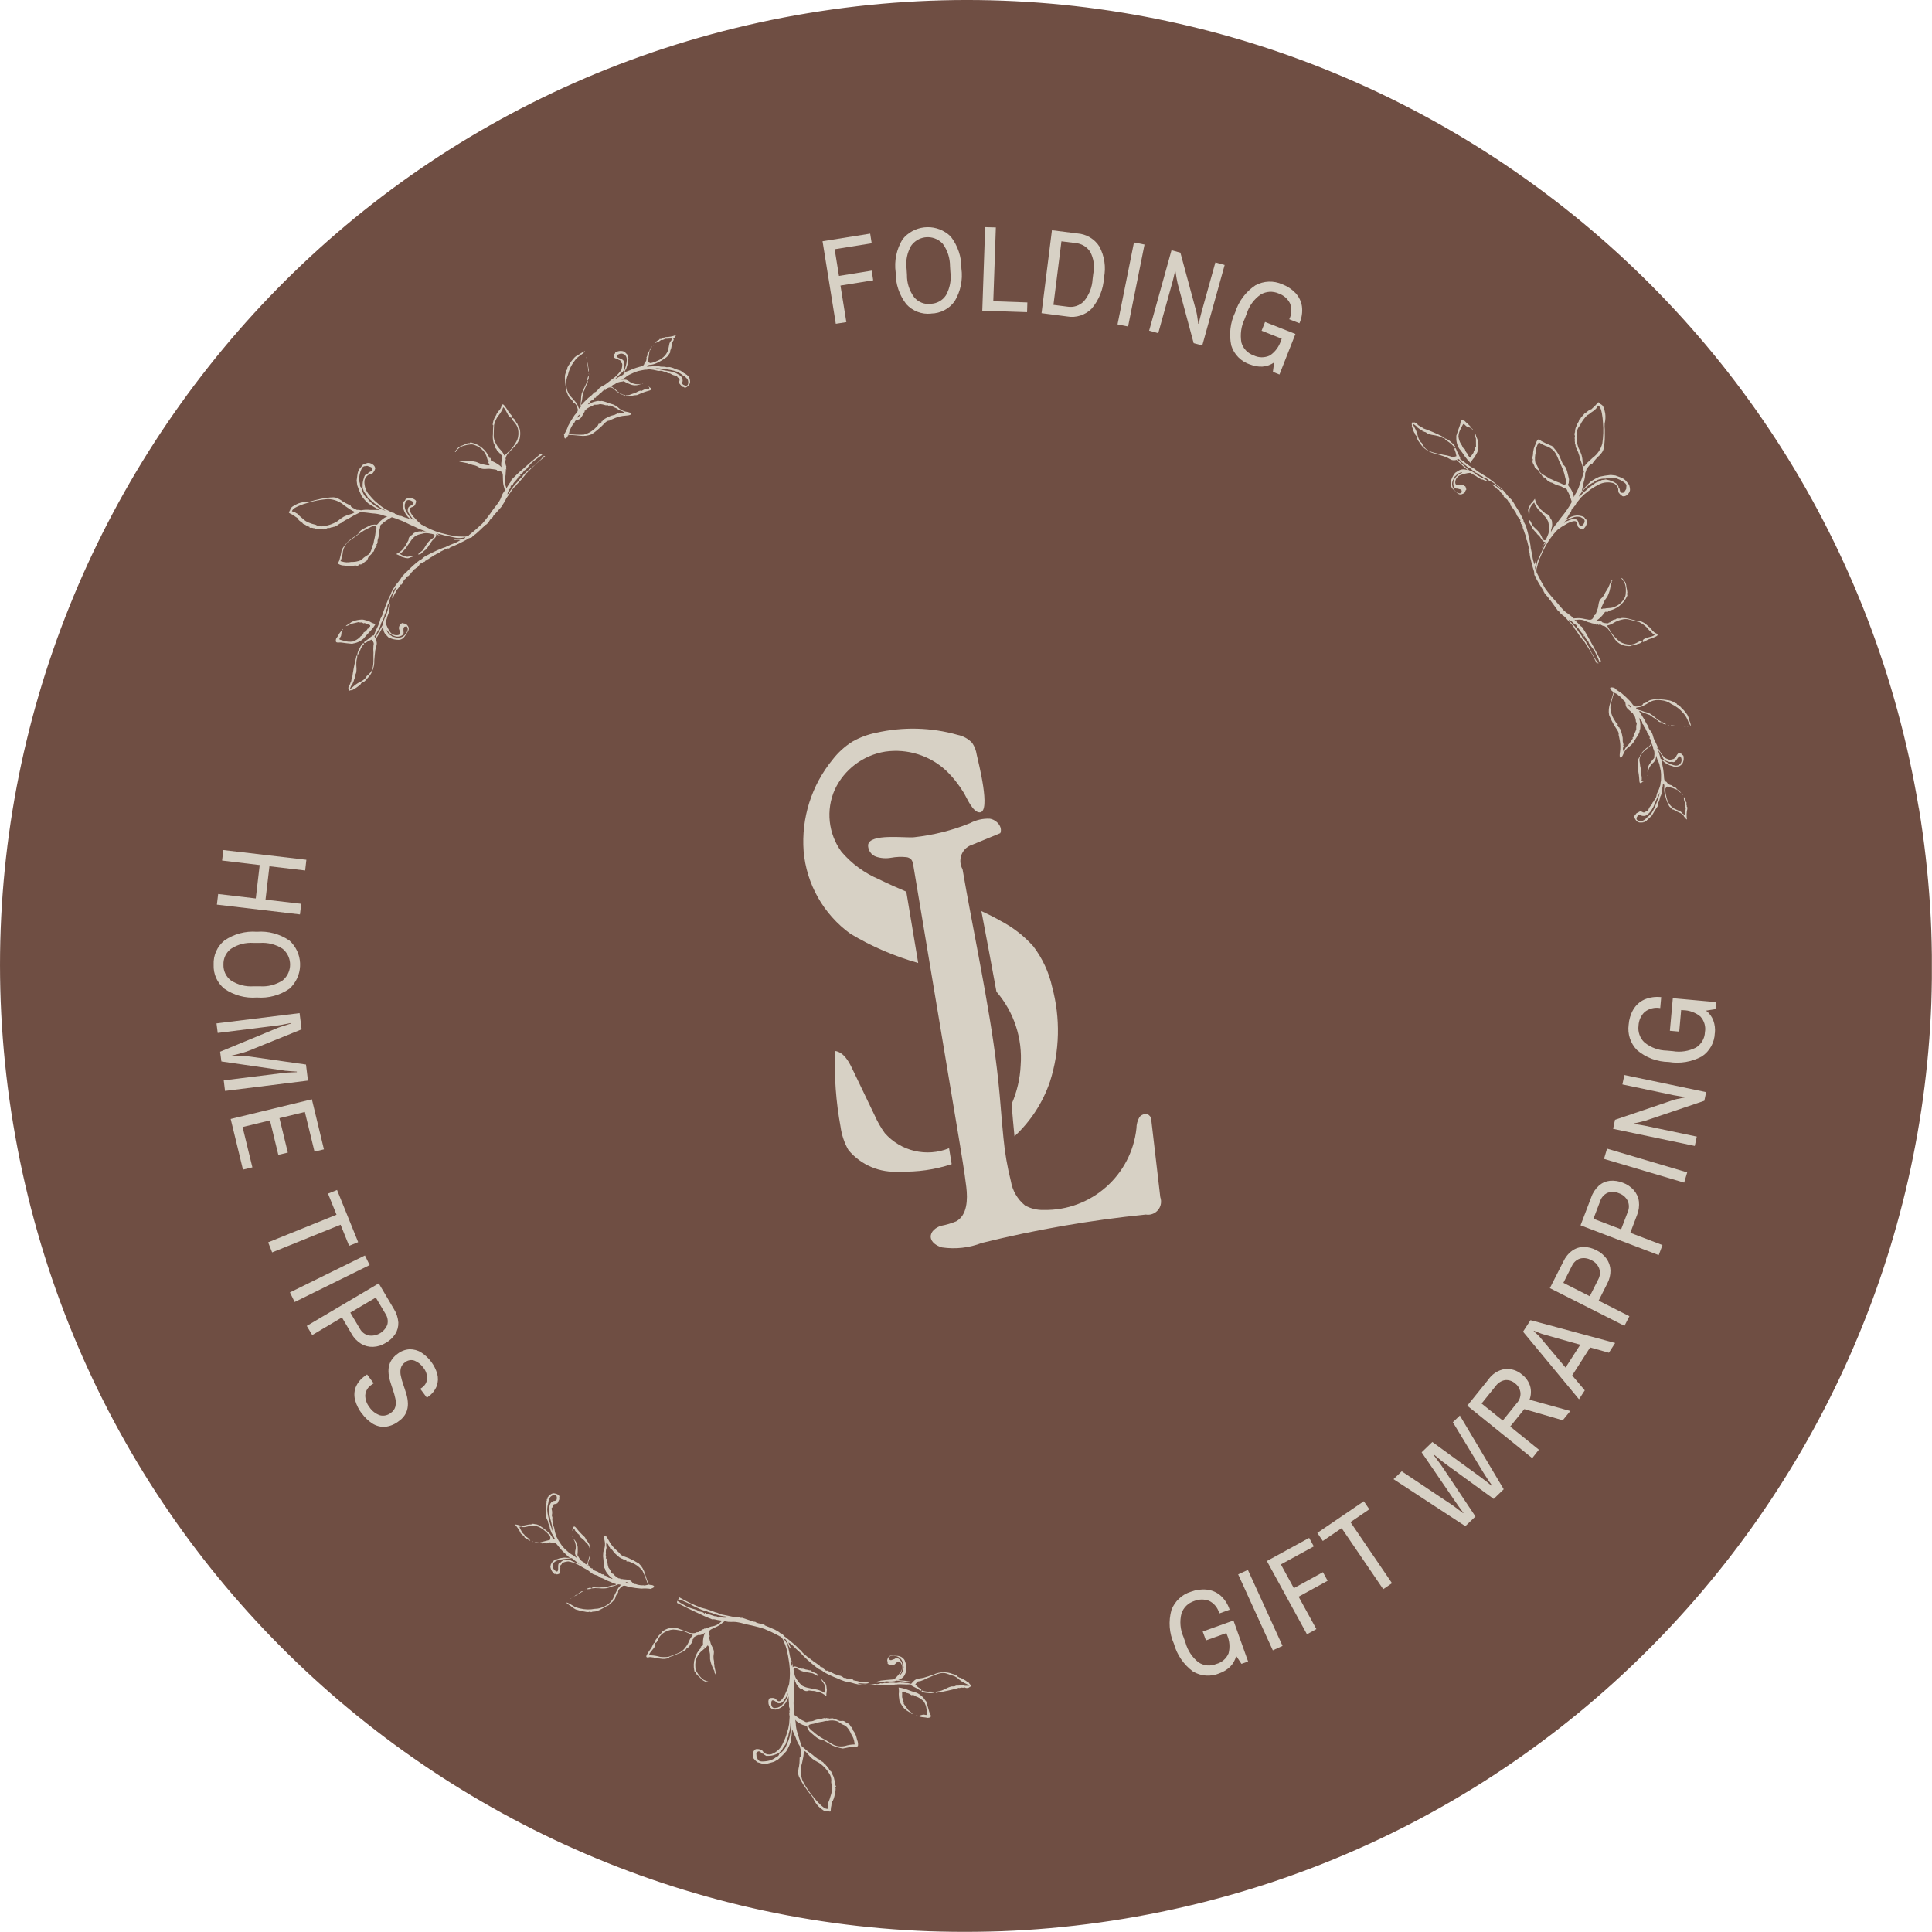 <?xml version="1.0" encoding="UTF-8"?>
<svg xmlns="http://www.w3.org/2000/svg" xmlns:xlink="http://www.w3.org/1999/xlink" id="Layer_1" viewBox="0 0 256.28 256.28">
  <defs>
    <style>.cls-1{fill:none;}.cls-2{fill:#633f33;}.cls-3{fill:#d7d1c5;}.cls-4{clip-path:url(#clippath-1);}.cls-5{clip-path:url(#clippath-3);}.cls-6{clip-path:url(#clippath-2);}.cls-7{opacity:.92;}.cls-8{clip-path:url(#clippath);}</style>
    <clipPath id="clippath">
      <rect class="cls-1" y="0" width="256.27" height="256.27"></rect>
    </clipPath>
    <clipPath id="clippath-1">
      <rect class="cls-1" width="256.27" height="256.27"></rect>
    </clipPath>
    <clipPath id="clippath-2">
      <rect class="cls-1" y="0" width="256.27" height="256.27"></rect>
    </clipPath>
    <clipPath id="clippath-3">
      <rect class="cls-1" width="256.27" height="256.27"></rect>
    </clipPath>
  </defs>
  <g id="Group_2656">
    <g class="cls-8">
      <g id="Group_1546">
        <g id="Group_1543">
          <g class="cls-4">
            <g id="Group_1542">
              <g id="Group_1541" class="cls-7">
                <g id="Group_1540">
                  <g class="cls-6">
                    <g id="Group_1539">
                      <path id="Path_1486" class="cls-2" d="M254.53,107.15c11.59,69.8-35.6,135.78-105.4,147.37C79.32,266.11,13.34,218.92,1.75,149.12-9.83,79.32,37.35,13.34,107.15,1.75c69.8-11.59,135.78,35.6,147.37,105.4"></path>
                    </g>
                  </g>
                </g>
              </g>
            </g>
          </g>
        </g>
        <path id="Path_1487" class="cls-3" d="M29.63,112.76l11.01,1.29-.16,1.42-4.74-.56-.52,4.43,4.74.55-.17,1.41-11.02-1.3.17-1.41,4.99.59.52-4.43-4.99-.6.17-1.4Z"></path>
        <g id="Group_1545">
          <g class="cls-5">
            <g id="Group_1544">
              <path id="Path_1488" class="cls-3" d="M28.34,127.96c-.06-1.23.47-2.42,1.43-3.2,1.26-.87,2.78-1.28,4.3-1.16,1.53-.12,3.05.29,4.32,1.16,1.77,1.6,1.9,4.33.31,6.09-.1.11-.2.21-.31.31-1.26.87-2.79,1.28-4.32,1.16-1.52.12-3.04-.29-4.3-1.16-.96-.78-1.49-1.97-1.43-3.2M29.64,127.95c-.03.83.34,1.61,1,2.11.9.58,1.96.85,3.02.77h.8c1.06.08,2.12-.19,3.02-.77,1.16-.94,1.34-2.65.4-3.81-.12-.15-.25-.28-.4-.4-.9-.58-1.96-.85-3.02-.77h-.8c-1.07-.08-2.13.19-3.02.78-.66.49-1.03,1.28-1,2.1"></path>
              <path id="Path_1489" class="cls-3" d="M28.74,135.75l11-1.36.27,2.15-6.98,2.83c-.2.08-.43.16-.7.24l-.8.22c-.26.07-.57.14-.91.22v.06c.37-.01.69-.01.96-.02s.55,0,.83.01c.24,0,.48.02.72.05l7.46,1.06.26,2.13-11,1.37-.17-1.4,7.98-.99c.1-.01.24-.02.43-.04s.38-.02.58-.03l.71-.03v-.07c-.28-.02-.53-.04-.73-.05s-.4-.03-.58-.05c-.15,0-.29-.02-.44-.05l-8.26-1.2-.17-1.29,7.71-3.19c.07-.03.2-.08.37-.13s.36-.12.57-.18.44-.14.72-.23v-.07c-.29.06-.53.11-.73.14l-.57.11c-.18.03-.31.05-.4.06l-7.99,1-.16-1.27Z"></path>
              <path id="Path_1490" class="cls-3" d="M30.6,148.43l10.77-2.61,1.6,6.64-1.25.3-1.28-5.26-3.37.82,1.11,4.57-1.26.3-1.11-4.57-3.63.88,1.3,5.35-1.25.3-1.63-6.73Z"></path>
              <path id="Path_1491" class="cls-3" d="M35.56,164.8l9.08-3.67-1.13-2.8,1.2-.48,2.8,6.92-1.2.49-1.13-2.8-9.08,3.67-.53-1.33Z"></path>
              <rect id="Rectangle_105" class="cls-3" x="38.21" y="168.91" width="11.09" height="1.42" transform="translate(-70.47 36.81) rotate(-26.23)"></rect>
              <path id="Path_1492" class="cls-3" d="M40.7,175.88l9.54-5.64,2.01,3.4c.34.54.54,1.15.59,1.79.02.54-.12,1.07-.41,1.53-.32.49-.76.9-1.27,1.18-.51.32-1.09.5-1.68.52-.55.02-1.1-.12-1.57-.4-.52-.32-.96-.77-1.26-1.31l-1.29-2.19-3.94,2.34-.73-1.22ZM46.47,174.12l1.27,2.14c.24.45.67.78,1.17.89,1.06.16,2.08-.44,2.47-1.43.13-.5.03-1.03-.26-1.46l-1.27-2.14-3.38,2Z"></path>
              <path id="Path_1493" class="cls-3" d="M47.98,187.49c-.38-.5-.67-1.07-.85-1.68-.17-.56-.16-1.17.03-1.73.25-.64.69-1.19,1.27-1.57.05-.04.1-.08.15-.11.06-.04.1-.06.11-.08l.88,1.18s-.07.05-.11.07c-.07.05-.12.09-.17.12-.49.31-.8.83-.84,1.4,0,.56.19,1.11.54,1.55.33.51.83.9,1.41,1.1.51.13,1.05,0,1.46-.33.29-.2.5-.49.59-.83.07-.34.07-.69,0-1.03-.08-.39-.19-.78-.32-1.16-.14-.4-.27-.82-.4-1.24-.12-.41-.19-.83-.2-1.25-.01-.41.07-.82.24-1.2.22-.44.54-.82.95-1.1.46-.37,1.04-.59,1.63-.62.55,0,1.09.14,1.55.44,1.01.66,1.76,1.66,2.1,2.82.14.53.12,1.08-.06,1.6-.23.59-.64,1.1-1.16,1.45l-.15.12-.88-1.18.2-.14c.42-.28.69-.74.71-1.24,0-.51-.16-1-.48-1.4-.29-.42-.7-.75-1.17-.95-.44-.17-.94-.08-1.3.23-.28.19-.47.47-.55.8-.07.33-.06.68.02,1.01.08.39.19.78.33,1.16.14.4.27.82.4,1.24.12.41.19.83.2,1.25.01.41-.07.82-.23,1.2-.21.43-.52.81-.92,1.08-.54.45-1.19.72-1.89.8-.58.03-1.16-.12-1.66-.43-.55-.36-1.03-.81-1.41-1.35"></path>
              <path id="Path_1494" class="cls-3" d="M161.75,221.97c-1.15.48-2.46.39-3.52-.26-1.22-.91-2.11-2.2-2.51-3.67-.63-1.41-.74-2.98-.33-4.47.44-1.17,1.4-2.07,2.59-2.43.67-.25,1.38-.35,2.09-.28.66.07,1.29.33,1.8.76.58.51,1.01,1.17,1.24,1.91l-1.37.49c-.19-.73-.68-1.34-1.35-1.67-.64-.24-1.34-.23-1.97.02-.8.25-1.44.87-1.7,1.67-.26,1.04-.16,2.13.27,3.11l.27.76c.28,1.03.89,1.94,1.72,2.6.7.46,1.58.55,2.35.22.74-.19,1.34-.71,1.64-1.41.21-.81.14-1.67-.2-2.44l-.29-.81.76.36-3.27,1.17-.43-1.18,4.08-1.46,1.94,5.44-.88.31-.7-1.05c-.13.54-.41,1.04-.8,1.43-.41.39-.89.69-1.42.87"></path>
              <rect id="Rectangle_106" class="cls-3" x="166.48" y="208.03" width="1.42" height="11.08" transform="translate(-73.56 88.66) rotate(-24.52)"></rect>
              <path id="Path_1495" class="cls-3" d="M173.37,216.79l-5.32-9.72,5.61-3.07.62,1.13-4.37,2.39,1.72,3.15,3.86-2.12.62,1.14-3.85,2.11,2.36,4.3-1.24.68Z"></path>
              <path id="Path_1496" class="cls-3" d="M183.48,210.8l-5.51-8.09-2.5,1.7-.73-1.07,6.17-4.2.73,1.07-2.5,1.7,5.51,8.1-1.17.8Z"></path>
              <path id="Path_1497" class="cls-3" d="M194.37,202.44l-9.52-6.23,1.09-1.04,6.52,4.35c.19.12.4.28.66.47s.57.43.95.72l.05-.04c-.24-.31-.45-.59-.62-.84s-.36-.5-.54-.77l-4.38-6.41,1.42-1.37,6.29,4.58c.23.16.46.34.7.52s.53.43.87.7l.05-.05c-.27-.37-.49-.68-.66-.95s-.33-.5-.46-.71l-4.07-6.71.93-.89,5.82,9.78-1.33,1.28-6.18-4.49c-.15-.11-.33-.25-.53-.4s-.4-.31-.58-.47-.4-.33-.65-.53l-.04.05c.18.25.35.48.5.67s.29.4.44.6.27.39.38.55l4.24,6.35-1.33,1.27Z"></path>
              <path id="Path_1498" class="cls-3" d="M203.26,193.43l-8.63-6.96,2.8-3.47c.51-.75,1.31-1.26,2.21-1.4.82-.07,1.64.19,2.26.74.51.39.88.92,1.07,1.53.17.59.14,1.22-.08,1.8l5.41,1.5-1,1.23-5.1-1.48-1.87,2.31,3.8,3.07-.88,1.12ZM199.34,188.44l1.88-2.33c.34-.37.51-.87.47-1.37-.06-.49-.32-.94-.71-1.23-.36-.32-.84-.48-1.32-.44-.5.08-.95.37-1.25.78l-1.88,2.33,2.81,2.26Z"></path>
              <path id="Path_1499" class="cls-3" d="M209.45,185.61l-7.42-8.96.99-1.53,11.23,3.03-.83,1.29-2.49-.7-2.38,3.71,1.67,1.98-.77,1.19ZM207.67,181.41l1.95-3.03-4.96-1.4c-.13-.04-.28-.09-.47-.17s-.42-.16-.71-.28l-.03.05c.23.21.42.4.57.53.12.11.23.23.33.36l3.32,3.94Z"></path>
              <path id="Path_1500" class="cls-3" d="M215.48,175.87l-9.89-5,1.79-3.53c.27-.58.67-1.08,1.19-1.45.44-.31.97-.48,1.51-.48.59,0,1.16.16,1.68.43.54.26,1,.65,1.35,1.13.32.45.5.99.52,1.54.01.62-.14,1.22-.43,1.76l-1.14,2.26,4.08,2.07-.65,1.26ZM210.88,171.95l1.12-2.22c.25-.45.3-.98.13-1.47-.19-.49-.57-.89-1.05-1.1-.45-.26-.98-.34-1.49-.21-.49.16-.88.53-1.09,1l-1.12,2.22,3.51,1.78Z"></path>
              <path id="Path_1501" class="cls-3" d="M220.02,166.49l-10.36-3.95,1.41-3.7c.2-.6.56-1.14,1.03-1.57.41-.36.91-.58,1.45-.64.59-.05,1.17.04,1.72.26.56.2,1.06.54,1.46.99.36.42.6.93.67,1.48.07.61-.01,1.23-.24,1.8l-.9,2.37,4.27,1.63-.5,1.33ZM215.04,163.07l.89-2.33c.2-.47.19-1.01-.03-1.47-.24-.47-.66-.82-1.16-.99-.47-.21-1.01-.23-1.5-.05-.47.21-.83.62-.98,1.11l-.89,2.33,3.67,1.4Z"></path>
              <rect id="Rectangle_107" class="cls-3" x="217.59" y="149.09" width="1.42" height="11.09" transform="translate(8.05 320.05) rotate(-73.51)"></rect>
              <path id="Path_1502" class="cls-3" d="M224.82,152.01l-10.84-2.27.25-1.2,7.66-2.6c.2-.07.4-.12.6-.16l.98-.2v-.05c-.38-.07-.69-.12-.92-.16s-.41-.07-.53-.09l-6.81-1.43.26-1.25,10.85,2.27-.24,1.15-7.76,2.62c-.17.05-.4.11-.64.17s-.57.14-.96.22v.05c.36.05.66.1.89.14s.41.07.56.1l6.91,1.45-.27,1.25Z"></path>
              <path id="Path_1503" class="cls-3" d="M227.47,137.04c-.04,1.25-.68,2.4-1.71,3.09-1.34.73-2.89.99-4.4.74-1.54-.02-3.03-.57-4.2-1.57-.88-.89-1.29-2.13-1.12-3.37.05-.71.26-1.4.62-2.02.34-.57.84-1.03,1.44-1.31.71-.31,1.49-.42,2.26-.33l-.13,1.45c-.74-.13-1.5.06-2.08.53-.49.48-.77,1.12-.8,1.8-.11.83.19,1.67.8,2.24.83.67,1.87,1.05,2.94,1.07l.8.07c1.05.18,2.13.01,3.08-.47.71-.44,1.16-1.2,1.19-2.04.14-.75-.09-1.52-.6-2.08-.65-.53-1.46-.83-2.3-.84l-.85-.08.65-.54-.31,3.46-1.24-.11.39-4.32,5.75.52-.09.93-1.25.2c.44.34.78.8.97,1.32.19.53.26,1.09.2,1.65"></path>
              <path id="Path_1504" class="cls-3" d="M152.5,148.02c-.32-.42-1.03-.26-1.35.16-.26.46-.4.97-.4,1.5-.68,6.25-6.02,10.95-12.31,10.82-.86.03-1.72-.18-2.47-.6-1-.81-1.67-1.96-1.88-3.23-.47-1.87-.8-3.78-.98-5.7-.15-1.42-.26-2.85-.38-4.27-.04-.54-.09-1.09-.14-1.63-.4-4.45-1.09-8.87-1.87-13.27-.63-3.57-1.32-7.13-1.99-10.7-.36-1.93-.72-3.86-1.05-5.8-.61-1.09-.22-2.47.87-3.07.15-.08.31-.15.48-.2l3.66-1.51c.35-.84-.49-1.78-1.4-1.92-.92-.04-1.82.17-2.63.6-2.37.96-4.86,1.58-7.4,1.86-1.14.13-5.92-.55-6.11,1.03-.02.69.41,1.32,1.06,1.55.64.21,1.33.26,2,.14.66-.12,1.34-.15,2.01-.08.23.02.45.12.63.28.17.21.27.48.29.75.18,1.11.37,2.23.56,3.34.53,3.16,1.06,6.31,1.58,9.47,1.37,8.19,2.73,16.37,4.1,24.56v.03c.12.69.23,1.39.34,2.09.17,1.08.33,2.15.46,3.24.2,1.67.13,3.73-1.34,4.55-.66.27-1.34.47-2.04.6-.68.22-1.37.76-1.34,1.47s.8,1.2,1.5,1.39c1.78.26,3.59.06,5.27-.59,7.15-1.77,14.43-3.03,21.76-3.77.95.16,1.84-.48,2-1.43.05-.29.02-.6-.08-.88-.4-3.37-.79-6.75-1.18-10.12,0-.22-.07-.44-.19-.63"></path>
              <path id="Path_1505" class="cls-3" d="M132.58,122.06c-.78-.43-1.58-.83-2.4-1.2.67,3.57,1.36,7.13,2,10.7h.01c2.32,2.7,3.47,6.21,3.2,9.76-.08,1.77-.49,3.51-1.2,5.14.12,1.42.23,2.85.38,4.27,2.15-1.99,3.77-4.49,4.71-7.26,1.3-4.07,1.4-8.42.29-12.54-.43-1.96-1.29-3.8-2.5-5.4-1.27-1.42-2.79-2.59-4.49-3.45"></path>
              <path id="Path_1506" class="cls-3" d="M121.8,127.75c-.53-3.15-1.06-6.31-1.58-9.47-1.22-.52-2.43-1.05-3.62-1.64-1.92-.82-3.62-2.06-4.98-3.65-1.75-2.4-2.09-5.55-.88-8.26,1.26-2.68,3.77-4.56,6.69-5.03,2.92-.42,5.88.5,8.05,2.5.92.88,1.71,1.88,2.37,2.97.37.6,1.19,2.64,2.13,2.59,1.5-.08-.19-6.6-.42-7.66-.08-.55-.28-1.07-.59-1.54-.52-.56-1.2-.93-1.94-1.08-3.52-1-7.23-1.09-10.8-.28-1.11.22-2.18.62-3.17,1.18-1.01.64-1.9,1.45-2.63,2.4-2.78,3.4-4.15,7.73-3.83,12.11.37,4.39,2.64,8.39,6.2,10.97,2.81,1.69,5.84,2.99,9,3.88"></path>
              <path id="Path_1507" class="cls-3" d="M126.24,154.43c-.11-.69-.22-1.39-.34-2.09v-.03c-2.98,1.21-6.4.41-8.53-2-.52-.72-.97-1.5-1.33-2.32-1-2.09-2-4.17-3-6.25-.49-1.02-1.14-2.16-2.26-2.33-.14,3.37.11,6.74.72,10.05.15,1.09.5,2.15,1.05,3.1,1.66,1.99,4.18,3.05,6.77,2.85,2.35.08,4.69-.25,6.93-.99"></path>
              <path id="Path_1508" class="cls-3" d="M46.85,82.4c.38-.13.78-.2,1.19-.22h0l.2.03h.02c.26.06.52.14.78.24.24.15.5.26.78.32-.19.33-.42.64-.68.92-.29.3-.56.6-.82.91h0l-.03.05h0c-.4.38-.91.63-1.46.71l-.02.05.02-.05-.1.04v.02-.02c-.49-.05-.98-.09-1.46-.17-.16-.03-.51.04-.64-.04s-.08-.3-.05-.45h0c.12-.17.23-.35.33-.53.11-.22.26-.41.44-.57,0-.07.04-.14.1-.18.02-.01.04-.02.07-.03l-.13.22c-.02.06-.05.12-.08.17h0c-.01.16-.03.33-.06.49-.03.15-.15.24-.2.37s-.03.15.13.2.35.09.52.14c.35.11.72.13,1.09.08.33-.11.63-.29.89-.52h0c.06-.07.12-.13.18-.2h0c.13-.06.24-.16.32-.28h0l.05-.2h0c.25-.11.44-.3.56-.54h0s.06.02.09.03c-.04-.12.07-.07.11-.1h.03s-.03-.01-.03-.01c-.02-.06-.02-.09.05-.12s.1-.18.03-.25h-.01c-.08-.03-.16-.06-.25-.09v-.02.02c-.13-.05-.49-.27-.58-.12-.08-.07-.17-.11-.27-.14-.1-.01-.15.04-.25.01h.01-.01s-.1-.07-.14-.05c-.34.08-.68.16-1.02.24h0c-.21.14-.44.25-.69.3.09-.15.33-.22.47-.33.16-.14.34-.25.54-.33"></path>
              <path id="Path_1509" class="cls-3" d="M72.16,60.47c-.16.15-.31.31-.43.49h-.02c-.1.11-.2.2-.3.29-.15.14-.3.28-.45.42-.35.24-.68.51-.98.8-.16.17-.68.54-.68.78h-.02c-.21.15-.39.34-.53.55-.15.2-.35.35-.49.54-.3.35-.57.73-.8,1.13h0c-.06.03-.11.07-.16.12.05-.32.2-.63.42-.87h0c0-.08.01-.16.02-.25h0l.07-.04h.01-.01s0-.07.03-.08.03,0,.06.01h0s0,0,0,0c.03,0,.06-.02.08-.03.08-.06.09-.16.14-.25.03-.05.12-.12.16-.18.13-.17.5-.48.47-.7h0c.05,0,.4-.02.26-.17-.03,0-.06,0-.1,0,.1-.08.21-.09.31-.18.11-.13.21-.26.3-.4h0c.07-.09.17-.1.25-.17s.19-.22.28-.32h0v.02h0v-.03c.3-.4.66-.75,1.07-1.03.26-.2.53-.4.82-.59-.08-.04-.16-.09-.24-.12-.29.25-.58.5-.88.74-.5.4-.98.86-1.47,1.28-.53.44-1.03.92-1.51,1.42h0c-.01.21-.27.46-.37.64-.17.29-.35.57-.55.84h0c-.16.21-.29.43-.38.67h0c-.1.33-.26.64-.47.91-.2.32-.47.6-.68.9-.43.64-.9,1.25-1.4,1.83h0c-.54.52-1.1,1.01-1.69,1.47h0l-.04.03h-.01c-.03.06-.07.1-.12.13-.24.1-.5.14-.76.1-.3,0-.6,0-.9-.04-.69-.11-1.37-.26-2.05-.45-.83-.24-1.63-.59-2.38-1.04h0l-.12-.04c-.31-.26-.61-.54-.87-.85-.27-.26-.49-.56-.65-.9-.15-.38,0-.52.36-.62h0s.03-.05.05-.05c.16-.01.2-.17.27-.27.04-.13.14-.32.11-.45s-.26-.25-.38-.3c-.29-.15-.63-.15-.91,0h0c-.14.03-.13.18-.2.27h0c-.31.03-.24.91-.17,1.13.15.47.42.89.8,1.22.06.05.12.1.18.14-.27-.13-.56-.23-.85-.3-.15-.04-.27-.13-.41-.17s-.31.01-.47-.1l-.03.02-.05-.03.07-.02c-.1-.1-.2-.1-.35-.15-.08-.03-.07-.16-.14-.08l-.06-.07v-.06h0v.05c-.07,0-.13,0-.2-.02h0c-.31-.15-.6-.32-.92-.47-.36-.22-.69-.47-1-.75-.36-.28-.69-.61-.98-.97-.54-.53-.82-1.26-.78-2.01.05-.34.25-.63.54-.8.15-.08.4-.07.52-.18.1-.11.19-.24.27-.37h0c.04-.18.14-.2.09-.4-.06-.21-.2-.38-.4-.47-.18-.12-.39-.18-.6-.16-.22.06-.44.14-.64.25h0c-.15.18-.3.38-.45.56h0c-.13.21-.21.44-.25.68-.03.28-.08.55-.11.83h0l.07.62c.16.48.35.96.57,1.41.25.37.55.7.88,1h0c.49.33,1,.63,1.53.88h-.09c-.4,0-.78,0-1.17,0-.4-.05-.81-.03-1.21.05h0c-.18-.06-.37-.08-.56-.06-.1-.04-.2-.1-.29-.15-.17-.06-.33-.15-.47-.27-.05-.05-.02-.12-.08-.17s-.13-.05-.18-.08c-.29-.13-.57-.27-.84-.44-.29-.23-.62-.41-.98-.52h0c-.08,0-.16-.02-.24-.03h0c-.57.01-1.14.08-1.69.2-.29.06-.58.13-.87.2-.26.09-.53.15-.8.2-.46-.01-.91.06-1.34.22-.25.11-.5.24-.73.39-.18.12-.31.31-.35.52-.04,0-.08.01-.12.02.04,0,.08,0,.12-.01-.13.2-.26.27,0,.4.21.09.42.21.6.36l.03-.05h.02s-.04.05-.04.05l.35.23s.05.05.07.08h-.02l-.04.02.03.02.2.2v.02h.02-.01c.09.06.18.13.27.21h0c.06.04.12.09.19.13h0c0,.13.24.16.34.23.14.09.28.18.43.25v.02-.02c.07-.01.14-.04.14.08,0,.03.07.05.1.08h0c.13-.03.28-.02.4.04h0c.16-.05.12.05.23.07.08,0,.17.01.25.03.28.08.58.08.86,0l-.02.09s.06-.03.03-.09c.08-.02.13.03.22.03.12,0,.22-.11.33-.14s.14,0,.23,0c.17-.03.25-.13.42-.1h.02-.02s.05-.04.08-.05c.08-.02.16-.02.25-.04h-.01s.09-.08.14-.12h0s0,0,0,0c.17,0,.3-.13.43-.23.12-.08.26-.14.4-.18l-.11-.04h-.01s.02,0,.02,0c.19-.08.37-.18.54-.3.26-.11.51-.25.74-.4.24-.15.48-.28.74-.4.16-.07.33-.16.48-.25.08.01.16.02.24.02.46,0,.91.09,1.37.14.41.02.81.08,1.2.19.26.1.53.18.8.24-.17.03-.32.1-.46.2-.19.14-.38.29-.56.45-.16.16-.35.59-.64.4h-.01l-.49.06s-.07.03-.1.04h0c-.44.24-1.5.61-1.62,1.15h0c-.4.29-.84.57-1.22.88-.35.33-.66.71-.91,1.12h-.04s0,.06-.01.1h.01s-.02.02-.02.02c-.08.47-.19.94-.32,1.4-.07.18-.23.33-.09.47.22.13.48.2.74.2.2.02.37.08.55.08.16,0,.32-.02.48-.02s.35-.09.52-.06c.29.05.18.08.45-.12v-.04h0c.16.05.33.01.46-.09.08-.06.16-.13.23-.2.09-.09.22-.12.3-.2.14-.14.14-.38.27-.53.16-.19.42-.33.49-.58h0c.1-.03.17-.1.2-.2.05-.13.09-.27.13-.4h0c.13.02.1-.09.12-.15h0s.07-.09.1-.14c0-.02,0-.05,0-.08h0s-.03-.04-.03-.04v-.04s.04-.01.06-.02c.08-.05.03-.18.09-.25,0-.09,0-.18.01-.27h0c.07-.2.12-.41.16-.62,0-.21.02-.42.04-.62.06-.15.1-.3.13-.46.01-.18,0-.3.17-.42v-.03h.02v.03c.12-.06.24-.24.37-.32.17-.12.34-.22.51-.34h0l.48-.28c.33.09.66.21.98.34h0c.64.21,1.23.58,1.86.84v.02-.02l.26.11h0c.48.26,1,.47,1.53.6-.09-.02-.18-.03-.27-.02-.06,0-.13.02-.2.03-.03,0-.06-.06-.09-.06s-.09.06-.13.06-.09-.03-.13-.03c-.21,0-.41.05-.6.12h0c-.1.02-.19.06-.28.11-.11.1-.21.2-.3.31h0c-.06-.07-.07,0-.1.03s-.09.09-.14.14v-.08h-.01v.07c-.12.13-.19.32-.16.5h-.02c-.08.15-.15.27-.23.41-.1.17-.15.38-.33.5-.02.06-.05.11-.08.16-.27.32-.6.58-.98.75h0l.33.14h0s.01,0,.01,0c.13.08.26.16.4.23.07.03.15.05.22.06h0c.18.07.38.11.57.12.2,0,.3-.12.48-.15h0c.1-.03.2-.07.29-.12h.02c-.23-.12-.65.1-.92.07-.33-.06-.64-.19-.91-.38h0c.3-.21.56-.46.79-.75.2-.29.38-.59.6-.87h0c.18-.29.41-.54.67-.75.26-.14.54-.23.83-.28.31-.11.64-.13.96-.07.14.04.67.08.73.2.12.25-.25.48-.4.58-.25.18-.46.41-.63.67-.19.26-.32.57-.53.81-.15.17-.58.34-.58.56.11-.04.22-.06.33-.09h0c.18-.14.4-.39.6-.53.05-.04.11-.07.17-.09h0c0-.14.13-.2.18-.3l.06-.09c.08-.21.33-.3.36-.55,0-.02.04-.04.06-.07h0s0,0,0,0c.1-.23.76-.62.6-.95l-.02-.04c.17.08.35.13.53.17.12.06.26.1.4.1-.13-.06-.26-.09-.4-.1-.08-.05-.17-.1-.24-.15-.04-.03-.08-.06-.12-.09l-.09-.04h0l.09.03.54.12c.13.03.26.07.38.11h0c.4.06.83.18,1.26.27.42.1.86.12,1.29.04.07-.01.26-.15.23,0s-.32.16-.42.17c-.38-.04-.76,0-1.13.1.3.07.63-.03.93.05-.32.22-.67.39-1.04.51-.34.13-.65.3-.99.44h0l-.26.08h0c-.56.21-1.1.46-1.63.73-.25.13-.5.27-.76.4s-.5.49-.75.53h0c-.57.43-1.1.91-1.59,1.42-.26.23-.5.47-.72.73-.16.29-.35.56-.57.81h0c-.07.08-.13.16-.2.23h0c-.11.15-.26.36-.4.6-.1.17-.2.35-.28.53v.07s0,.03,0,.03h0c-.03.08-.09.15-.12.22-.2.35-.34.73-.5,1.09h0c-.13.36-.26.72-.4,1.08-.09.34-.23.66-.41.96-.02.13-.05.26-.09.38-.03.03-.05.07-.07.11h.03c-.09.26-.2.51-.33.76-.15.31-.29.62-.4.95-.1-.06-.2.05-.39.18-.21.19-.44.36-.67.52-.11.07-.4.25-.12.29.1.01.37-.22.46-.26.15-.08.32-.12.46-.2h0c.1.14.18.3.24.46.02.12,0,.24-.03.35-.03.32-.03.64,0,.96h0c-.05.88.17,2.13-.56,2.77h0c-.07.11-.17.2-.28.26-.07.03-.11.15-.15.23h0c-.23.28-.52.49-.85.63-.31.16-.6.36-.86.6h0c-.13.13-.28.24-.45.34.08-.22.18-.44.29-.65h0l.06-.04.03.02v-.02s-.02-.01-.02-.01c.12-.23.21-.48.27-.73h0l.04-.02c.11-.04.13-.1.05-.18h-.02s-.02.06-.04.04l.03-.04v-.04l.03.02v-.1h.01v-.02c-.01-.17.09-.27.13-.43.03-.18.04-.35.04-.53h0c-.03-.3-.03-.6-.02-.9.02-.28.13-.55.13-.84.19-.27.34-.57.45-.89.08-.17.18-.32.29-.47.05-.06.26-.2.09-.27s-.47.54-.53.66c-.19.29-.3.62-.31.97-.16,0-.13.14-.15.24h0c-.24.94-.42,1.89-.54,2.85l-.08.08h0c0,.13-.03.26-.1.37-.04.09-.07.18-.1.28.04,0,.05.02.03.03l-.03-.03c-.12.1-.19.25-.2.4-.04.17,0,.1.02.2.01.07-.02.13.06.2.14.13.18-.1.26,0l.09-.06h0s0,0,0,0c.1.02.2-.02.27-.1.09-.07.19-.13.3-.16h0c.12-.09.23-.17.35-.26h0s.03-.09.05-.09c.17-.03.23-.16.3-.29l.03-.02c.03-.06.17-.01.15-.13h0c.25.04.51-.36.66-.52.22-.22.41-.48.55-.76h-.02.02l.06-.14v-.03h0s0,.03,0,.03c.2-.45.3-.93.28-1.42.02-.46.09-.91.13-1.37h0c.05-.3.18-.58.2-.87,0-.22-.05-.43-.15-.62.06-.04.1-.1.12-.16h0c.33-.5.63-1.03.9-1.57,0,.14,0,.28,0,.4.02.29.14.57.35.77h0s0,0,0,0c.11.12.22.24.34.35.04.02.08.04.12.05h0c.39.18.81.27,1.23.27.51-.03.73-.33.98-.74.2-.33.51-.66.26-1.06-.07-.12-.17-.23-.28-.31-.17-.09-.27,0-.43-.14l-.05-.03h0l.05.03c-.13.05-.25.12-.36.2-.05.07-.02.09-.04.13-.08.13-.12.28-.1.42.04.29.4.71-.04.85-.4.11-.83-.02-1.09-.34-.28-.39-.49-.82-.64-1.28h-.02.02v-.13h0c.11-.24.2-.49.25-.75.14-.31.24-.63.29-.97h0l-.06.08c.08-.23.11-.47.09-.71-.2.2-.23.58-.3.85-.05.18-.11.36-.16.54h0s-.05.12-.05.12c-.16.28-.28.57-.36.89-.01.08-.02.16-.02.24l-.03.06h0c-.2.34-.4.69-.6,1.04-.17.25-.31.52-.41.8-.02-.05-.04-.11-.07-.16h0s-.03-.06-.05-.09c.09-.12.18-.24.26-.37h0c.09-.19.19-.37.3-.54.09-.13.06-.25.17-.34h0c.03-.1.07-.2.1-.28h-.02.02c.03-.09.05-.18.08-.27h0c.06-.1.12-.2.18-.31h.01s-.01,0-.01,0c.07-.15.13-.3.2-.46h0c.02-.23.11-.46.24-.65h0s0,0,0,0c0-.18.05-.36.17-.51l-.03-.04h0l.03.04c-.03-.25.04-.49.2-.68h0l.02-.05h0c.01-.06.02-.12.04-.18h0c.08-.36.21-.71.4-1.03.1-.31.26-.6.49-.84-.05.48-.57.97-.49,1.46.17-.15.23-.42.34-.62.08-.13.26-.27.17-.43h0c.19-.14.34-.32.45-.53h0l.18-.25v-.08h.01v.08c.11.16.35-.48.41-.58s.36-.26.31-.38l.07-.08c.06-.03.13-.07.2-.1h.02s.07-.09.07-.09h0c.14-.04.24-.31.37-.42.01-.02.41-.4.39-.43l.05.04v.05s0-.02,0-.02v-.03c.03-.11.13-.14.22-.19v.04-.03s.17-.15.17-.15c-.03-.04-.04-.06,0-.08v.07c.06-.07.11-.13.16-.2h0l-.05-.03.06-.02c.1.08.11,0,.13-.07.03-.11.08-.18.22-.16.04,0,.16.04.1-.09,0,0,.05-.06.08-.07s.05.03.08.05h0s0,0,0,0l.13-.09h.01s0,0,0,0l.03-.09c.13,0,.17-.1.2-.2h.02c.08.11.37-.16.49-.23.24-.13.46-.29.68-.43l-.03.09h0s.11-.02.05-.1c.03-.01.06-.04.09-.04.09,0,.17-.05.2-.13h0c.11.01.21-.04.26-.14h0c.21-.06,1.01-.6,1.18-.43.13-.2.35-.23.56-.32s.47-.2.69-.31c.47-.24.94-.45,1.38-.74h.02c.13-.04.26-.08.38-.13.06-.02.09-.11.13-.17h0c.25-.15.49-.33.69-.54h-.07s.05,0,.08,0c.1-.09.2-.18.29-.27.2-.2.42-.4.63-.6v-.05s0,.02,0,.02v.04s.07-.08.11-.11l-.03-.04.02.02v.02c.12.08.07-.07.12-.07l.03-.02c.06-.04.11-.08.15-.14,0-.03.03-.07.05-.09l.06-.05c.11-.22.26-.41.44-.58v.04l.03-.04s.07-.08.1-.11c0-.04,0-.07.03-.1l1.12-1.26c0-.12.01-.11.12-.22.2-.28.37-.58.51-.9.16-.24.33-.47.5-.71h.02-.02l.24-.36c.13-.2.29-.38.48-.53.06-.04.09-.12.13-.18h0l.36-.37h0l.09-.1h0c.31-.34.6-.7.88-1.07h.02c.75-.8,1.56-1.52,2.42-2.18-.07-.04-.14-.08-.2-.12M46.95,68.01c-.07.09-.45.18-.56.23h0c-.27.07-.53.17-.78.29-.3.17-.58.38-.84.6-.63.39-1.34.63-2.08.69h0c-.3,0-.6-.07-.86-.23v.04h0v-.03c-.29-.06-.56-.15-.83-.26-.32-.12-.6-.3-.84-.54h0c-.27-.21-.52-.45-.76-.69h0s-.08-.03-.12-.05h0l-.05-.03-.03-.04-.37-.14s-.07-.02-.11-.03c.12-.38.58-.55.91-.71.4-.17.81-.31,1.24-.42.86-.27,1.74-.43,2.64-.49.8.02,1.57.32,2.17.85.37.23.68.5,1.07.7.13.07.34.11.22.26M49.82,70.59c-.03.32-.08.63-.16.93-.09.24-.07.6-.22.82-.14.42-.23.98-.61,1.25-.21.12-.41.25-.6.4-.11.11-.22.22-.35.32-.41.17-.85.25-1.29.23-.41.09-.84.07-1.25-.06h0l-.17-.05c.17-.41.28-.85.32-1.3.09-.48.34-.92.69-1.25.43-.36.93-.64,1.36-1,.44-.34.91-.63,1.42-.86h.02c.2-.12.67-.39.89-.23.16.12-.01.61-.05.8M51.01,67.7c-.83-.27-1.57-.76-2.15-1.4h0c.03-.1-.08-.11-.16-.18-.12-.11-.24-.24-.34-.37-.21-.32-.35-.68-.41-1.05h0s0,0,0,0c-.12-.07-.19-.2-.2-.34v-.2h0c-.03-.09-.06-.19-.08-.28-.02-.12-.03-.23-.03-.35h0v-.09h0c.03-.38.11-.76.26-1.11.1-.21.16-.4.4-.48.08-.03.28,0,.3-.04h0c.05,0,.11-.03.15,0,.17.05.34.11.5.17v-.02.02c.25.42.03.54-.37.7h0c-.02.11-.11.18-.22.18h0s-.04.03-.06.04h0c-.07.08-.14.08-.2.16-.06.11-.1.23-.13.35-.1.27-.16.55-.17.84h0v.46h-.01c.03.08.07.16.1.24s.06.19.09.28h0c.16.19.31.4.44.62.07.12.04.11.14.21s.22.17.31.27h0c.12.1.24.2.37.3.04.12.28.22.38.29.15.1.27.22.41.33.26.18.53.34.82.48l-.12-.02M54.47,68.43c.06.12.13.22.22.32.07.07.18.12.21.22-.4-.1-.7-.6-.89-.92-.25-.32-.36-.73-.32-1.14h0s.03-.08.05-.12h0c.05-.48.46-.55.82-.36.24.13.45.22.15.5-.16.16-.42.18-.54.4-.09.18-.11.39-.04.58.08.19.23.35.33.54M52.54,84.44c.4.06,1.15-.12.98-.69,0-.07.01-.13,0-.2-.02-.28.08-.49.35-.42.09.03.06-.02.04-.07h-.02s.02-.01.02-.01c.36.35.13.73-.13,1.08-.29.37-.77.55-1.23.44v.02-.02l-.35-.09h-.1s-.08-.05-.08-.05c.03-.04-.35-.22-.43-.31-.03-.04-.45-.6-.23-.51h0c.27.42.7.72,1.19.83"></path>
              <path id="Path_1510" class="cls-3" d="M56.97,70.59c.15.07.31.12.47.17.06.01.12.02.18.03-.21-.07-.43-.14-.65-.2"></path>
              <path id="Path_1511" class="cls-3" d="M54.21,76.39h.02c0-.06,0-.1.01-.14-.07,0-.08.05-.03.14"></path>
              <path id="Path_1512" class="cls-3" d="M49.15,82.61v.05h-.04s.01-.05.04-.05"></path>
              <path id="Path_1514" class="cls-3" d="M81.51,46.99h0s-.01-.01-.01-.01"></path>
              <path id="Path_1515" class="cls-3" d="M86.7,45.87c0-.09.03-.11.08-.1l-.07.1h0Z"></path>
              <path id="Path_1517" class="cls-3" d="M83.6,52.35c.2-.08.39-.15.59-.2s.75-.47.92-.29c.24-.16.51-.26.8-.31.1,0,.22.08.22-.09,0-.1-.14-.24-.17-.34.07.08.14.16.2.25.04.05.18.11.2.15.12.2-.13.26-.25.3-.49.13-.97.3-1.42.51h0l-.2.08h0c-.25,0-.5.04-.73.12-.27.09-.57.05-.8-.12h0c.21.04.44.02.64-.06"></path>
              <path id="Path_1518" class="cls-3" d="M88.95,46.57h0v.02-.02h0"></path>
              <path id="Path_1519" class="cls-3" d="M77.76,47.32h0l.05.13.03.23.05.16h0v.2s.04.06.05.09c.05.27.09.54.14.81h0c.05.14.04.29-.01.42-.04-.2-.06-.4-.08-.6-.06-.24-.09-.49-.1-.73-.02-.12-.03-.24-.05-.36-.02-.08-.04-.15-.06-.23l-.02-.13"></path>
              <path id="Path_1520" class="cls-3" d="M78.14,49.59s-.07-.01-.07-.05c.04-.02.06,0,.07.05"></path>
              <path id="Path_1521" class="cls-3" d="M80.45,55.43h0s0,0,0,0h0"></path>
              <path id="Path_1523" class="cls-3" d="M78.12,49.68l.03.02-.05.06h0l.02-.08Z"></path>
              <path id="Path_1524" class="cls-3" d="M77.71,47.07h.02s.03.06.03.06c-.04,0-.06-.02-.05-.06"></path>
              <path id="Path_1525" class="cls-3" d="M89.39,45.07c-.13.18-.23.4-.27.62-.04.18-.05.4-.11.57s-.14.26-.1.47h0l-.1.16h0s-.05.04-.06.07c-.05.22-.24.32-.38.46h0s0,0,0,0c-.41.3-.85.56-1.32.77-.24.11-.49.18-.75.2-.22.02-.38.03-.48.26.13,0,.26-.02.39-.04h0c.15.04.38-.05.54-.06.22,0,.45,0,.67.03h0c.3.13.66,0,.97.13h.33s.02-.03.02-.03c.29.04.58.13.84.27h0l.69.22h0c.17.1.33.21.47.34h0c.09.02.19.03.24.13.01.03.04.06.07.06.12,0,.13.08.12.17,0,.02.01.04.03.05.17-.05.16.08.17.18h0l.05-.02h.01c.09.33.2.62,0,.92-.11.16-.52.62-.74.33h-.01s-.08,0-.08,0h0c-.17-.03-.23-.2-.34-.29-.06-.06-.11-.13-.16-.2h0v-.24h0c.06-.17.09-.32-.08-.45-.12-.09-.17-.07-.22-.29-.09.03-.11.11-.15-.03h0c-.25-.02-.48-.11-.69-.25-.12-.09-.22-.04-.35-.08-.05-.02-.17-.1-.25-.13h0c-.19-.04-.38-.1-.56-.17-.11-.02-.23-.02-.34,0-.11.01-.22,0-.32-.04-.31-.08-.62-.14-.93-.16-.22-.02-.44.07-.65.04h0c-.14.03-.29.05-.43.08h0s0,0,0,0c-.3.05-.59.12-.88.23-.26.12-.53.25-.8.37-.19.11-.38.23-.54.38-.15.1-.34.18-.49.28l-.06.03h0l.06-.03c.22-.03.44-.03.66,0,.2.09.39.2.57.34.43.24.92.31,1.4.2h0c-.41.21-.89.25-1.33.11-.23-.08-.45-.2-.67-.29-.14-.05-.32-.25-.46-.13v.02-.02c-.24.02-.47.06-.69.14-.16.05-.24.17-.38.24-.07.03-.15.03-.22.07s-.11.12-.16.14c-.11.04-.13-.02-.23.07h0l.22.02c.14.11.29.22.44.32.13.1.25.22.37.33.26.2.55.36.86.47h.14v.02c-.02.16-.09,0-.13.02h-.02c-.51-.17-.97-.45-1.35-.84-.15-.15-.36-.23-.58-.22-.18.02-.5.18-.53.37h0c-.2-.26-.72.6-.82.49v-.04s-.02.01-.01.04c0,.14-.32.24-.4.35-.03.05-.03.14-.08.17s-.07-.06-.1-.03c-.07.07-.14.14-.2.22-.1.13-.11.15-.28.17h0l-.13.1h0c-.07.17-.22.24-.31.39h.11c.24-.17.52-.28.8-.35.15-.04.29-.07.45-.09.1.02.21.03.32.03h0c.14-.08.56.09.72.13.28.12.57.21.86.29h0l.07.02h0c.14.09.3.13.44.23.14.1.27.21.4.33.23.17.48.3.76.38.16.04.76.1.77.31s-.6.22-.75.24h0c-.48.03-.94.14-1.38.32l-.59.25c-.05.03-.11.06-.16.09h0c-.4-.04-.82.59-1.09.81-.39.36-.79.69-1.23.99-.5.21-1.04.28-1.58.2-.51-.04-1-.11-1.52-.11l.1-.1h0c.64.07,1.28.09,1.92.07.6-.15,1.14-.46,1.57-.9h0c.17-.18.32-.24.39-.49h.05-.05l.07-.09h.02s.05.06.05.06h0l.11-.07h0c-.03-.12.11-.07.15-.14s.02-.1.02-.19c.02.03.05.06.09.07.03-.18.2-.2.32-.34v-.06s0,.02,0,.02v.03c.27-.16.56-.3.85-.41.15-.05.32-.07.47-.12.11-.03.22-.16.32-.1v-.1h0l.24.04s-.03-.04-.02-.07c.05-.03.27.02.36,0l.3-.07c.12-.12-.47-.28-.59-.31h0c-.22-.19-.48-.33-.76-.41-.03-.1-.12-.07-.2-.09-.11-.01-.22-.07-.3-.15h-.01,0l-.08.11c-.05-.04-.1-.09-.15-.14-.09.11-.2-.02-.3.02h0c-.24-.08-.49-.13-.74-.16h0c-.14.05-.28.08-.43.09-.11.01-.22.01-.33,0h0c-.06.03-.12.06-.18.09h0c-.02.08-.07.09-.15.11-.12.03-.23.07-.33.13h0c-.14.07-.28.15-.4.25-.06.07-.04.19-.15.18v-.02.02l-.06.04h0c-.1.03-.02.08,0,.11h0c-.25.28-.33.72-.65.95h0l-.08.06h0c-.15.05-.3.12-.46.17h0c-.14.09-.1.14-.17.26s-.16.17-.22.27c-.15.21-.27.44-.36.68h0l-.07.03h0l-.02.18h.03s-.03,0-.03,0c-.03.14-.07.28-.1.43l-.04.02h-.02v-.03h0v.03h.02s-.01.13-.01.13l-.05-.03h0c-.03.15-.12.29-.25.38-.2.1-.2-.03-.25-.2l.06-.04h0l-.06.04c0-.09.04-.18-.04-.25h0c.24-.38.43-.78.57-1.2.22-.43.47-.85.75-1.26h0c.16-.31.61-.57.52-.93-.07-.29-.21-.78-.56-.85h0,0c-.07-.19-.19-.36-.34-.5-.11-.07-.2-.16-.27-.26-.18-.34-.32-.71-.42-1.09h0v-.2h0c-.05-.37-.1-.75-.12-1.12,0-.18,0-.36.03-.54.03-.18.17-.41.14-.6v-.02.02s.09-.07.13-.1v.02-.05l.04-.25h0l.15-.28h0s.04-.04.05-.06l.32-.49h0c.15-.18.3-.38.47-.55.13-.11.28-.21.43-.29h0l.14-.07h0c.24-.17.5-.32.77-.45-.08.24-.56.53-.76.68-.27.19-.5.43-.68.71-.41.53-.69,1.15-.83,1.8h0c-.19.44-.26.92-.2,1.4.02.47.18.93.46,1.32h0c.31.32.61.65.88,1,.11.18.2.38.27.59.12.27.15.13.28-.09v-.07c0-.3.01-.61.05-.91,0-.26.03-.53.09-.78.1-.3.23-.58.38-.85.15-.28.27-.57.36-.88,0-.24.07-.47.18-.68.04.19.03.6-.18.68l.06.07.04-.03s0,.03-.04.04c.02.18-.04.36-.17.49l-.02.1v.05s0,0,0,0v-.05c-.11.19-.19.4-.25.61h0c-.04.05-.07.11-.09.17-.04.16-.16.3-.13.49h0c-.04.21-.07.43-.09.64-.02.16-.16.43-.11.58.04.11,0,.07.07.02s.18-.21.26-.28c.21-.2.41-.4.62-.6h0c.15-.12.3-.23.44-.36s.22-.24.33-.36v.03-.03c.32-.03.55-.49.78-.66.27-.2.61-.31.88-.54.35-.29.74-.55,1.09-.84.33-.28.62-.61.86-.97h0c.05-.2.2-.69.06-.88h0c-.11-.04-.1-.14-.11-.23l.04.02s0-.03-.04-.02l-.12-.13h0l-.08-.06h0s-.12.07-.11,0-.06-.07-.07-.1h0c-.16-.02-.32-.08-.46-.16-.18-.13-.11-.27-.09-.48h-.06s0,.01,0,.01h0s.07-.01.07-.01c.04-.03.07-.07.11-.1h0c.05-.08.02-.14.1-.2.07-.02.15-.05.22-.08.29-.1.59-.1.88,0h.07v.05h-.01c0,.1.09.03.1.06.06.1.15.19.25.24h0v.11h0c.12.14.12.34.2.5h0c-.1.07-.08.51-.11.64h0c-.07.2-.1.42-.18.62s-.27.43-.29.62c.1-.05.2-.11.29-.18h0c.31-.08.6-.25.91-.36h0c.29-.1.55-.2.84-.27s.6-.12.65-.5h0c.08-.12.18-.18.23-.32.04-.14.06-.28.05-.43h-.05v-.03h.04s.02,0,.02,0h0l.04-.15v-.02h0v.02s.05-.02.05-.03c0-.11.01-.21.02-.32h0s.06-.07.09-.11c.06-.09.12-.18.18-.28.06-.21.17-.4.33-.55-.07.2-.16.39-.28.56h-.04c-.03.22-.06.44-.1.66l-.09.6h0c-.09.17-.08.13.02.25s.13.1.28.16h0c.31-.05.62-.15.9-.3.29-.11.56-.27.8-.48.26-.22.47-.51.6-.83.11-.32.14-.67.22-.99h0c.03-.09.07-.17.11-.25.03-.05.1-.08.13-.13.03-.09.06-.18.08-.28-.22,0-.44,0-.66.03h-.18c-.13.06-.25.12-.38.16-.07.01-.15.01-.22,0h0c-.23.21-.52.35-.83.4.04-.12.2-.18.3-.26l.02.05h0l-.02-.05c.06-.05.12-.12.2-.13.07,0,.13-.06.14-.14h.2s0,0,0,0c.07-.03.14-.08.2-.11.03,0,.06,0,.09,0v.03s0-.03,0-.03c.02-.06.06-.1.11-.12l-.02.08h0c.05-.03.11-.07.17-.1h0c.48,0,.95-.08,1.4-.26l.02.02c-.09.19-.22.36-.37.51M90.07,50.86h0ZM89.47,49.56h0ZM86.72,48.82c.07,0,.13.01.2.02.54.17,1.1.29,1.66.36.28.04.56.1.82.2.26.08.5.21.73.36h0c.16.1.28.23.36.4.07.15.03.22.07.36h0c-.05.25-.16.38.1.53.18.1.42.18.57,0,.1-.23.09-.5-.03-.73-.16-.22-.37-.4-.61-.52h0c-.23-.2-.49-.36-.77-.49-.28-.1-.56-.17-.85-.23-.67-.12-1.36-.21-2.04-.24h-.2s0-.01,0-.01h0ZM90.2,50.29h0v-.02.02M82.81,52.46h0v-.03s0,.04,0,.04h.02M83.17,54.76l.02.02s0-.02-.02-.02h0ZM79.15,56.76h0ZM82.97,54.77l.11.06.02-.05h0l-.11-.05h0l-.02.04ZM82.85,54.79h-.05s.04.05.05,0M80.77,53.82h0ZM76.45,55.52h0ZM77.07,55.35h0ZM76.9,54.99c-.11.08-.32.23-.32.4,0,.06.22-.15.22-.15.04-.06.13-.17.1-.25h0ZM77.02,53.96v.08l.07-.07h-.06M77.98,54.13h0ZM77.94,53.69h.03v-.02s-.03.01-.02.03M79.63,52.05v.02-.02h0ZM82.3,47.87v.02s0,0,0,0v-.03h0ZM83.1,48.17c.06-.43.12-.92-.34-1.17-.19-.11-.43-.12-.63-.03-.14.05-.4.17-.3.35.17.27,1.07.29.9.8h0c.11.19.14.42.08.63,0,.22-.09.43-.23.6-.36.28-.7.6-.99.95h-.03s-.07.04-.11.06l-.12.12s-.05.04-.03.05l.03-.05c.06-.02.13-.03.12-.12l.11-.06h.03c.34-.21.69-.4,1.05-.58v-.02s.06-.05.06-.05c.1-.51.32-.97.4-1.49M85.74,48.6l-.02.05h0v-.05s.03-.03.03-.03l-.02.03M85.54,48.25h0l.03.02-.02-.04v.02M88.79,44.89h0ZM89.32,44.98s0,.01.02.01h0s-.02-.01-.02-.01"></path>
              <path id="Path_1526" class="cls-3" d="M82.66,49.72h0s0,0,0,0Z"></path>
              <path id="Path_1528" class="cls-3" d="M85.17,50.92v-.02h.04s.06-.02.1-.01c-.02.03-.06.04-.1.03h-.04"></path>
              <path id="Path_1530" class="cls-3" d="M85.85,51.03h0s-.02.01-.02,0h.02"></path>
              <path id="Path_1533" class="cls-3" d="M67.09,65.34h.02s.02-.03.02-.03l.04-.04.03-.04v-.03c0-.2-.03-.4-.06-.59h0c-.2-.44-.24-.94-.1-1.4v-.04c.03-.15.05-.3.04-.45.03-.16.04-.32.02-.49l.08.06h0c-.03-.14-.09-.27,0-.41h-.06s0-.02.04,0c-.02-.08-.05-.15-.08-.23h0l.02-.07h0c0-.1-.09-.15-.1-.25s.09-.16.04-.26h0l.06-.07h0l-.04-.18h0c.06-.28.19-.53.38-.74.28-.29.58-.57.84-.87.29-.3.52-.65.66-1.04.07-.34.09-.68.05-1.02v-.06h0c-.08-.1,0-.26-.15-.33v-.03c-.09-.2-.16-.38-.24-.57h0c-.2-.16-.22-.42-.4-.59-.1-.1-.29-.22-.29-.03,0,.15.32.46.4.57.18.22.32.48.39.75.12.49.09,1-.08,1.48-.23.47-.52.91-.87,1.3-.26.25-.52.49-.77.74-.07.07-.09.04-.12-.03-.11-.25-.27-.48-.46-.67-.15-.15-.29-.32-.41-.49-.11-.15-.18-.32-.27-.48-.16-.28-.23-.6-.23-.92,0-.48.03-.96.05-1.43.1-.37.25-.73.45-1.06.26-.31.48-.64.66-1h0c.03-.1.06-.19.11-.28.41.34.49.97.88,1.31.08.07.29.15.35,0,.04-.08-.37-.48-.41-.54-.17-.22-.28-.48-.45-.69-.07-.09-.27-.42-.4-.45-.21-.05-.22.28-.26.4-.06.12-.12.23-.2.34h0v.02h0l-.07.05h0s-.04.03-.05.05c-.08.11-.15.22-.23.33h-.02.01c-.11.32-.33.56-.43.88-.02.07-.23.79-.04.67-.04.39-.05.78-.05,1.17-.05.42-.01.84.1,1.25h0c.16.11.11.45.2.6.04.06.08.07.13.12.08.11.11.28.22.38s.16.06.2.2h.05s.08.05.12.08l.02-.03-.03-.04s.03,0,.03.04l-.02.03v.11h0l.13.06h0c.06.15.13.86-.02.87v-.03s0,.02,0,.02c-.05.25-.05.51.02.76v.02s.03.05.03.05h-.02v-.07c-.32-.31-.69-.55-1.09-.73-.09-.05-.29-.11-.34-.18-.07-.11.05-.39-.19-.32l.06.04v.02s-.06-.06-.06-.06c-.41-1.02-1.29-1.78-2.36-2.03l-.13-.02c-.05-.01-.11.02-.12.07,0,0,0,.01,0,.02-.09.02-.15-.02-.25,0-.24.08-.48.17-.7.29-.26.07-.5.2-.69.4-.04.05-.37.43-.32.48.02,0,.05,0,.07,0h0c.27-.45.72-.77,1.24-.87.23-.07.47-.11.71-.13.19-.03.39,0,.57.08h0l.17.06h0c.5.2.92.55,1.2,1,.34.5.32,1.07.62,1.58-.15.08-.2.05-.38.02h0c-.26-.06-.55-.1-.8-.18-.21-.07-.41-.19-.63-.25-.52-.13-1.07-.16-1.6-.09v-.03.03h-.22v-.05c-.11-.04-.22-.01-.29.07-.04-.14-.11-.15-.18-.02l.09.03h0l.07.03c.34.07.67.13,1,.2.09.02.17.06.19.11h0c.13-.08.22.02.33.07.13.05.27.08.41.1.25.07.48.18.69.33.52.31,1.02.04,1.57.17h0c.09.01,1,.07.69.24.06.04.14.03.19-.03h0c.4.08.6.16.63.6.03.38,0,.77.06,1.15s.23.77.28,1.16v.06h0M64.83,61.25s-.02-.2-.03-.22c.05.08.07.17.07.26l-.04-.04"></path>
              <path id="Path_1534" class="cls-3" d="M196.09,58.6c.04.4.03.8-.04,1.2h-.01c-.02.06-.05.12-.08.18v.02c-.13.24-.26.48-.41.71-.2.21-.36.44-.48.7-.28-.26-.53-.55-.75-.86-.23-.35-.46-.68-.72-1h0l-.04-.04h0c-.29-.48-.42-1.03-.37-1.59l-.05-.03.05.03s-.01-.07-.02-.11h-.01.02c.15-.47.3-.93.48-1.4.06-.15.06-.51.18-.62s.3,0,.45.05h0c.14.15.29.3.45.43.19.15.35.34.46.55.07.02.13.07.16.14,0,.02.01.05.01.07l-.19-.18-.15-.11h0c-.16-.04-.31-.1-.46-.16-.14-.07-.2-.2-.32-.28s-.14-.07-.23.08-.16.32-.25.48c-.18.32-.29.68-.31,1.04.04.35.15.68.32.98h0c.05.07.1.15.15.22h0c.04.14.11.27.2.37h0l.18.1c.05.26.2.5.41.67h0l-.05.08c.13-.02.05.09.07.13l-.02.03.02-.02c.06,0,.1,0,.1.08s.15.13.24.08h0c.04-.08.09-.16.14-.23h.02-.02c.07-.12.37-.43.24-.55.07-.08.16-.12.2-.23s0-.16.04-.25h0s.09-.07.09-.11c0-.35,0-.7-.01-1.05h.01c-.1-.24-.15-.49-.15-.74.13.12.14.37.22.53.1.19.16.39.2.6"></path>
              <path id="Path_1535" class="cls-3" d="M212.04,88.05c-.11-.19-.24-.37-.38-.53v-.02c-.07-.12-.14-.24-.2-.35-.1-.18-.21-.36-.32-.53-.16-.39-.35-.78-.58-1.14-.13-.2-.38-.78-.62-.84v-.02c-.09-.23-.23-.45-.4-.63-.16-.18-.26-.42-.42-.6-.28-.37-.59-.72-.94-1.02h0c-.02-.07-.06-.13-.11-.18.3.13.57.33.76.6h0s.24.09.24.09h0l.03.07h0s0,0,0,0c.03,0,.06.02.07.04s0,.03-.03.05h0s0,.06.01.09c.04.09.14.12.22.2.04.04.1.14.14.2.14.16.36.6.58.6h0s-.07.4.11.29c0-.03,0-.06.02-.09.03.11.06.23.11.34.1.14.21.27.33.39h0c.07.09.06.18.12.28s.17.23.24.35h-.03s.03,0,.03,0c.33.38.59.81.78,1.27.15.3.28.6.4.92.05-.07.12-.13.17-.2-.18-.34-.36-.67-.53-1.02-.29-.58-.62-1.14-.93-1.71-.32-.61-.67-1.21-1.06-1.78v-.02c-.21-.05-.39-.36-.54-.49-.25-.22-.48-.46-.7-.72h0c-.14-.23-.4-.34-.58-.52h0c-.3-.17-.56-.4-.79-.66-.27-.27-.48-.58-.74-.86-.53-.56-1.03-1.15-1.49-1.77h0c-.39-.65-.75-1.31-1.07-1.98h0l-.02-.05h0c-.04-.05-.07-.1-.09-.15-.05-.26-.03-.52.07-.76.06-.29.14-.58.24-.87.26-.65.55-1.28.89-1.9.41-.76.93-1.47,1.53-2.1h0l.09-.08c.32-.25.66-.47,1.02-.66.31-.21.66-.36,1.03-.44.4-.07.5.12.53.49h0s.04.04.04.07c-.02.16.12.23.2.33h0c.12.07.28.21.42.2s.3-.2.37-.3c.21-.25.28-.58.2-.89h0c0-.15-.14-.17-.22-.25h0,0c.03-.31-.84-.43-1.07-.42-.49.04-.96.22-1.36.51-.06.05-.12.1-.17.14.18-.24.35-.49.48-.76.07-.14.19-.24.26-.37s.05-.3.2-.43v-.04s.03-.04.03-.04v.07c.12-.08.14-.18.23-.31.04-.07.17-.03.1-.12l.08-.04h.05-.06c.01-.07.04-.14.07-.2h0c.22-.27.44-.53.65-.8.29-.3.61-.57.95-.82.36-.29.74-.54,1.16-.75.63-.41,1.41-.53,2.14-.33.32.12.56.38.66.7.05.16-.01.4.07.55.09.12.19.24.3.34h0c.17.08.16.18.37.17.22-.01.42-.12.55-.29.16-.14.26-.34.29-.55,0-.23-.05-.46-.11-.68h0c-.15-.18-.3-.37-.45-.56h0c-.17-.17-.37-.31-.6-.4-.26-.09-.52-.2-.78-.29h0c-.2-.02-.41-.04-.62-.07-.51.05-1.01.13-1.5.24-.41.17-.8.39-1.16.65h0c-.43.4-.83.84-1.2,1.3.01-.03.02-.06.03-.09.1-.38.17-.76.25-1.15.13-.39.2-.79.2-1.2h0c.09-.16.15-.35.17-.53.07-.09.14-.17.2-.25.1-.15.22-.29.37-.4.07-.03.12,0,.18-.04s.08-.12.11-.16c.19-.25.39-.49.6-.72.29-.23.54-.52.72-.84h0l.08-.23h0c.11-.56.17-1.12.17-1.69v-.89c-.03-.27-.04-.55-.02-.82.11-.44.13-.9.07-1.35-.05-.27-.12-.54-.22-.8-.11-.26-.2-.31-.43-.45v-.12s0,.08,0,.12c-.17-.17-.21-.32-.4-.09-.14.19-.3.35-.48.5l.04.04v.02s-.04-.05-.04-.05c-.1.1-.2.2-.3.29-.03.02-.06.04-.09.05v-.06s-.04.03-.04.03l-.24.15h-.02s.02,0,.02,0c-.09.07-.18.14-.27.21h0l-.17.15h0c-.13-.02-.21.2-.3.28-.12.11-.23.24-.33.37h-.02.02c0,.07,0,.14-.1.12-.03,0-.07.05-.1.08h0c0,.14-.04.27-.13.38h0c.02.17-.08.1-.12.2-.02.08-.05.16-.08.24-.14.25-.21.54-.2.83l-.08-.04s.02.07.08.05c0,.08-.07.13-.08.2-.02.12.07.23.07.35,0,.09-.04.13-.04.22,0,.17.07.27,0,.44v.02-.02s.04.06.04.09c0,.08,0,.16-.01.25h0s.06.1.09.15h0s0,0,0,0c-.01.17.03.33.13.47.05.14.08.28.1.43l.07-.1v-.02h0v.02c.05.21.11.41.19.6.05.28.13.55.24.81.1.26.18.53.24.8.03.18.08.35.14.52-.03.08-.05.15-.07.23-.11.44-.28.87-.43,1.3-.11.39-.26.77-.44,1.12-.15.23-.29.48-.41.73,0-.17-.03-.33-.1-.49-.09-.22-.2-.44-.32-.64-.13-.19-.49-.47-.25-.71h0s.04-.5.04-.5c0-.04,0-.07-.02-.11h0s0,0,0,0c-.13-.48-.26-1.59-.76-1.83h0c-.2-.45-.38-.94-.6-1.38-.25-.41-.55-.79-.89-1.13h0l-.09-.03v.02h-.01v-.02c-.45-.18-.88-.38-1.3-.61-.16-.11-.27-.29-.44-.19s-.3.5-.36.67-.15.34-.2.52c-.04.15-.05.32-.09.47,0,.17-.02.35-.05.52-.11.28-.12.16.02.47h.01-.01c-.07.15-.07.32,0,.47.04.1.09.19.15.27.06.11.07.24.13.34.1.16.34.22.47.38.15.2.23.48.45.6h0c0,.1.07.19.16.24.12.08.24.14.36.21h0c-.05.12.06.12.12.15h0c.04.05.07.1.11.14s.05,0,.08,0h.01s.04,0,.04,0c0,.02,0,.04.01.07.04.09.17.07.22.14l.26.07h0c.19.11.38.21.58.29.2.05.4.11.6.18.14.09.28.16.42.23.17.05.29.08.37.26l.03.02h0s-.03-.01-.03-.01c.03.14.17.3.23.45.08.2.14.38.22.58h0c.05.17.11.35.17.53-.16.31-.34.6-.54.89h0c-.35.58-.83,1.08-1.22,1.63h-.02.02c-.05.08-.11.15-.16.23h0c-.36.41-.67.87-.91,1.36.04-.08.07-.17.08-.26.01-.06,0-.13.01-.2,0-.03.07-.04.08-.08s-.04-.09-.03-.13.05-.08.06-.12c.04-.2.04-.4.01-.6h0c0-.1-.02-.2-.05-.29-.07-.13-.15-.24-.24-.36h0c.08-.05.01-.07-.01-.11s-.07-.11-.1-.16c.02,0,.05.01.07.02h0s-.07.02-.07.02c-.1-.16-.27-.26-.46-.28h0v-.02h-.01c-.11-.1-.22-.2-.34-.3-.14-.14-.34-.23-.41-.43-.05-.03-.1-.07-.14-.11-.25-.33-.43-.71-.52-1.12h0c-.07.1-.14.2-.21.29h-.01v.02c-.1.11-.21.22-.31.34-.04.06-.08.13-.11.2h0c-.11.16-.19.34-.24.53-.05.19.05.32.04.5h-.01.01c0,.1.01.21.04.3v.02c.16-.2.04-.66.13-.91.13-.3.33-.57.57-.8h0c.14.34.33.65.56.93.25.25.49.49.72.77h0c.24.24.44.51.58.82.08.28.11.58.1.87.04.32,0,.65-.14.95-.07.13-.23.64-.36.67-.27.07-.41-.35-.48-.52-.13-.28-.3-.54-.52-.76-.22-.24-.48-.43-.68-.7-.14-.19-.2-.64-.42-.68.01.11.02.23.01.34h0c.1.2.29.47.4.7.02.06.04.12.05.18h0c.14.02.17.16.26.24l.08.08c.19.12.23.39.46.47.02,0,.04.05.05.07h-.01c.2.15.45.88.8.8l.04-.02c-.11.15-.21.31-.28.48-.09.11-.15.24-.18.37.08-.11.15-.24.18-.37.06-.07.13-.14.2-.2.04-.03.07-.07.11-.1l.05-.08h.01s-.03.06-.05.09c-.08.17-.15.34-.23.5-.05.12-.12.23-.18.35h-.01c-.14.39-.35.78-.53,1.18-.19.39-.3.82-.32,1.25,0,.07.09.29-.05.22s-.09-.35-.07-.45c.12-.36.17-.74.15-1.12-.13.28-.1.62-.25.89-.14-.36-.24-.74-.28-1.12-.06-.36-.15-.71-.22-1.06h0c0-.09-.01-.18-.02-.27h0c-.09-.59-.21-1.17-.36-1.75-.08-.27-.15-.55-.23-.83-.07-.25-.37-.6-.35-.84h0c-.3-.65-.65-1.27-1.04-1.86-.16-.3-.35-.59-.55-.86-.25-.22-.47-.46-.67-.72h0c-.07-.09-.13-.16-.18-.24h-.01c-.12-.15-.28-.34-.49-.53-.14-.14-.3-.28-.46-.4l-.07-.05-.03-.02h0c-.07-.05-.13-.12-.2-.17-.3-.26-.63-.49-.95-.73h0l-.97-.62c-.31-.16-.6-.36-.85-.6-.12-.05-.24-.11-.36-.17-.02-.04-.06-.06-.09-.09v.03c-.23-.15-.46-.31-.67-.48-.26-.22-.54-.42-.83-.6.08-.09,0-.2-.1-.42-.14-.25-.26-.51-.37-.77-.04-.12-.16-.43-.26-.18-.03.09.13.4.15.5.04.16.05.33.11.49h0c-.16.06-.33.1-.5.13-.12,0-.23-.04-.33-.11-.3-.1-.62-.16-.93-.2h0c-.85-.24-2.11-.29-2.59-1.15h0c-.1-.09-.17-.21-.2-.34-.02-.08-.13-.14-.19-.2h0c-.22-.28-.37-.62-.43-.97-.09-.34-.22-.67-.4-.97-.1-.16-.18-.33-.23-.51.2.13.4.27.58.43h0l.03.07-.03.03h.02s.02-.02.02-.02c.2.17.42.31.66.43h0s.01.03.01.04c.01.12.07.15.17.09v-.02s-.04-.03-.02-.04l.03.03.04.02-.02.02.1.03h.02c.16.03.24.15.4.23.16.07.34.12.51.15.3.04.59.1.89.17.27.09.51.24.8.31.18.29.51.4.77.63.14.12.28.25.4.38.05.06.15.29.24.15s-.43-.58-.53-.66c-.24-.25-.54-.43-.88-.52.03-.15-.11-.16-.2-.2h0c-.86-.44-1.76-.82-2.67-1.14-.02-.03-.04-.06-.07-.09h0c-.13-.02-.25-.08-.34-.18-.08-.06-.16-.11-.25-.16-.01.03-.03.04-.04.02l.04-.03c-.05-.15-.22-.23-.35-.29-.16-.07-.1-.02-.2-.02-.07,0-.12-.05-.22.01-.16.11.05.2-.05.25l.04.1h.01s-.01,0-.01,0c-.04.09-.03.2.03.28.05.1.08.21.1.33h0c.06.13.12.26.18.4h0s.08.05.08.07c0,.17.11.26.21.36l.02.04c.05.04-.03.16.1.17-.09.24.24.58.36.76.17.27.38.51.63.71v-.02s.01.02.01.02l.12.09h.02-.02c.39.29.85.49,1.33.58.45.12.87.28,1.32.42h0c.28.11.52.3.8.4.21.05.43.04.64-.02.02.07.07.12.13.15h0c.42.42.86.82,1.32,1.2-.13-.03-.27-.05-.4-.08-.29-.04-.58.02-.83.18h0c-.14.08-.28.17-.41.26-.03.03-.06.06-.08.1h0c-.26.34-.44.73-.53,1.14-.06.44.14.87.51,1.11.28.27.54.64.98.49.13-.04.26-.11.36-.21.12-.15.06-.26.23-.4l.04-.04-.04.04c-.02-.14-.06-.27-.12-.4-.05-.07-.08-.04-.12-.07-.11-.11-.25-.18-.4-.19-.29-.02-.78.24-.83-.22-.02-.41.2-.8.57-.99.44-.19.9-.3,1.38-.35v-.02s0,.02,0,.02l.13.03h0c.16.18.47.26.67.4.27.21.56.37.88.49h0s-.04-.05-.06-.07c.21.12.43.2.67.24-.14-.24-.52-.35-.76-.47-.16-.09-.33-.18-.5-.27h0l-.11-.07c-.24-.22-.51-.4-.8-.54-.07-.03-.15-.05-.23-.07l-.05-.04h0c-.29-.27-.59-.54-.88-.82-.21-.22-.44-.41-.7-.58l.17-.02h.01-.01l.1-.03c.1.12.2.22.3.34h0c.16.12.32.26.46.4.11.11.23.11.29.24h0l.25.15h.01s0,0,0,0c.08.04.17.09.25.13h0c.09.08.17.16.26.24h-.01s.01,0,.01,0l.4.29h0c.22.07.42.2.58.38h0c.18.03.34.13.46.27l.05-.02h0l-.04.02c.25.03.47.15.63.34h0l.04.03h0c.05.03.11.05.16.08h0c.34.15.65.35.92.6.22.17.6.4.72.66-.45-.15-.82-.76-1.32-.8.11.2.36.31.52.46.11.11.2.31.4.26h0c.09.21.24.4.42.55h0l.2.23.07.03h0l-.07-.03c-.19.09.4.46.47.54s.18.4.3.4l.07.08c.02.07.03.14.05.21v.02s.07.09.07.09h0c.01.15.25.3.33.45.01.02.29.49.34.47l-.05.04h-.03s-.02-.02-.02-.02v.02s.04,0,.04,0c.1.05.11.16.14.26h-.03s.03.01.03.01l.11.18s.07-.02.08.02h-.07c.05.06.11.12.16.18h0l.04-.05v.06c-.09.09-.02.11.05.14s.16.12.11.24c-.01.03-.08.15.07.12.01,0,.05.06.05.09s-.05.05-.07.07h-.01.01s.06.15.06.15h-.01.01l.08.04c-.02.13.06.19.15.24h0v.02h.01c-.14.05.07.4.1.52.08.26.18.51.27.76l-.08-.05h0s0,.11.08.07c0,.03.03.07.02.1-.02.08,0,.17.08.22h0c-.04.1,0,.22.08.28h0c.01.22.36,1.12.16,1.25.13.18.19.4.19.62.04.25.09.5.16.74.11.51.25,1.01.42,1.51v.02c0,.13.01.27.03.4.01.06.09.11.13.16h0c.09.28.22.55.38.8l.03-.07h0l-.03.07c.07.12.14.23.2.34.15.25.3.5.46.75h.03s.02.01.02.01h-.02s-.03,0-.03,0c.03.04.05.09.09.13l.05-.02h-.03s-.02.02-.02.02c-.1.09.06.07.05.12v.04c.04.06.07.12.11.17.03.02.06.04.08.08l.04.07c.18.16.33.34.45.55l-.04-.02.03.04s.06.08.09.12c.04,0,.07.03.09.05l.98,1.36c.12.02.11.04.19.16.16.26.54.46.76.69s.39.43.58.64v.02-.02l.29.31h0c.16.17.3.37.4.59.04.06.09.12.15.17h0c.1.14.2.28.28.43h0l.07.11h0c.26.38.54.75.85,1.1v.02c.61.9,1.15,1.85,1.6,2.83.06-.06.11-.12.16-.18M210.03,61.79c-.06-.2-.1-.4-.11-.6h0c0-.28-.05-.55-.12-.82-.11-.33-.25-.65-.41-.95-.25-.7-.33-1.45-.22-2.18h0c.06-.29.2-.57.4-.79h-.03s.04,0,.04,0c.12-.27.26-.52.43-.75.2-.23.41-.59.71-.71h0c.27-.22.55-.42.84-.6h0s.05-.07.08-.11h0l.04-.05.04-.02c.07-.1.14-.2.22-.32l.05-.1c.35.2.42.68.5,1.04.08.43.13.86.15,1.3.08.89.04,1.79-.09,2.68-.19.78-.65,1.46-1.3,1.93-.3.31-.64.55-.91.89-.1.12-.18.31-.3.16M206.88,64.04c-.3-.1-.59-.22-.88-.36-.21-.14-.58-.2-.75-.4h0c-.38-.23-.91-.43-1.09-.87-.07-.23-.16-.45-.27-.66-.09-.13-.16-.26-.23-.4-.08-.44-.06-.89.05-1.32,0-.42.12-.83.33-1.2h0c.03-.05.06-.11.09-.16.37.26.77.46,1.2.59.45.2.82.53,1.07.95.26.5.43,1.04.69,1.54.24.5.42,1.03.53,1.57v.02c.06.2.23.73.02.91-.16.14-.6-.14-.77-.22M209.44,65.83c.45-.75,1.07-1.36,1.83-1.8h0c.09.05.12-.05.21-.12.14-.1.28-.18.43-.25.36-.14.74-.2,1.12-.17h0c.1-.1.24-.15.38-.13.06.01.12.03.2.04h0c.1,0,.19-.01.29-.01.12,0,.24.02.35.04h.09c.37.12.71.29,1.03.5.19.14.35.25.38.49.01.09-.05.27-.02.3h0c0,.05,0,.1-.02.15-.09.15-.18.3-.28.45h.02s-.02.01-.02.01c-.47.15-.53-.09-.6-.51h0c-.1-.04-.16-.15-.13-.26h0l-.03-.07h0c-.06-.08-.04-.15-.11-.24-.09-.08-.2-.14-.3-.2-.24-.16-.51-.27-.79-.35h0l-.41-.09-.03-.02h0c-.09.02-.16.03-.25.05s-.2.02-.29.03h0c-.2.12-.41.22-.63.3-.08.01-.17.05-.24.1-.11.08-.22.17-.33.24h0c-.12.1-.25.2-.37.29-.13,0-.28.22-.37.31-.13.12-.27.22-.41.33-.23.22-.45.45-.64.7l.05-.12M208.07,69.05c-.12.03-.24.08-.35.14-.09.05-.15.16-.26.16.18-.36.74-.55,1.1-.67.37-.17.79-.2,1.17-.06h0s.08.05.11.08h0c.46.16.44.56.17.87-.17.2-.3.4-.52.04-.12-.2-.08-.45-.27-.61-.15-.13-.35-.19-.55-.17-.2.03-.4.15-.6.2M192.86,63.7c-.15.38-.14,1.15.46,1.11h0c.06.02.13.04.2.05.28.04.46.18.34.43-.05.08,0,.07.05.05h.02s-.01,0-.01,0c-.42.27-.75-.04-1.02-.36-.3-.37-.37-.87-.16-1.3h-.02s.02,0,.02,0c.05-.11.11-.21.16-.32v-.03s.04-.07.04-.07h0s.05-.07.05-.07c.03.03.29-.29.4-.36.04-.03.68-.3.54-.12h0c-.47.17-.86.53-1.07.98"></path>
              <path id="Path_1536" class="cls-3" d="M205.43,71.04c-.1.14-.19.28-.27.42-.02.05-.05.11-.07.17.12-.2.23-.4.34-.6"></path>
              <path id="Path_1537" class="cls-3" d="M200.37,67.09v.02c.05,0,.09.02.13.04,0-.07-.03-.09-.13-.06"></path>
              <path id="Path_1538" class="cls-3" d="M195.39,60.81h-.05s.01-.05.01-.05c.04,0,.05.02.04.05"></path>
              <path id="Path_1541" class="cls-3" d="M223.15,105.4c.08.02.11.05.08.09-.03-.03-.06-.06-.09-.09h0Z"></path>
              <path id="Path_1543" class="cls-3" d="M217.49,100.98c.03.2.07.41.08.62s.3.84.08.96h0c.1.27.15.56.13.85-.02.1-.13.2.04.24.1.03.27-.08.37-.1-.09.06-.19.11-.29.15-.06.03-.15.15-.2.17-.22.08-.23-.18-.24-.31-.02-.51-.09-1.01-.2-1.5h0l-.03-.22h0c.05-.24.07-.49.04-.74-.02-.29.09-.57.31-.76h0c-.09.2-.13.42-.1.64"></path>
              <path id="Path_1544" class="cls-3" d="M221.99,107.45h0s-.02,0-.02,0h.02"></path>
              <path id="Path_1545" class="cls-3" d="M223.66,96.36h0l-.13.02c-.08,0-.15-.01-.23-.02h-.17s-.2-.03-.2-.03c-.03.02-.06.03-.1.03-.27,0-.55-.03-.82-.04h0c-.14.02-.28-.02-.4-.11.2,0,.4.02.6.05.25,0,.5.01.74.06l.36.03h.36"></path>
              <path id="Path_1546" class="cls-3" d="M221.36,96.25s.02-.06.05-.06c0,0,.01,0,.02,0,0,.04-.01.07-.07.06"></path>
              <path id="Path_1547" class="cls-3" d="M215.16,97.24h.01s-.01,0-.01,0h0"></path>
              <path id="Path_1549" class="cls-3" d="M221.28,96.21l-.02.02-.05-.07h0l.07.04"></path>
              <path id="Path_1550" class="cls-3" d="M223.92,96.37v.02l-.08.02s.02-.06.07-.04"></path>
              <path id="Path_1551" class="cls-3" d="M223.34,108.2c-.15-.17-.34-.31-.54-.4-.17-.09-.37-.14-.53-.23s-.22-.2-.43-.2h0s-.09-.09-.14-.13h0s-.03-.06-.05-.08c-.2-.1-.26-.3-.37-.47h-.01s.01-.01.01-.01c-.21-.47-.37-.96-.47-1.46-.06-.25-.07-.51-.05-.77.02-.22.06-.38-.15-.52-.03.13-.05.26-.05.39-.08.14-.03.38-.06.54-.05.22-.1.44-.17.65h0c-.19.26-.14.64-.34.92h0l-.06.33v.02c-.03.28-.29.52-.43.76h0l-.36.63h0c-.13.14-.28.27-.43.39h0c-.04.09-.07.18-.18.2-.03,0-.05.03-.07.05-.03.12-.11.11-.2.08-.01,0-.05.01-.05.02.01.18-.11.14-.21.13h0v.05h-.01c-.34.03-.65.08-.9-.19-.13-.14-.49-.64-.15-.8h.01s.03-.09.03-.09h0c.06-.16.24-.18.36-.27.07-.05.15-.08.23-.12h0l.24.06h0c.15.1.29.15.45.02.11-.1.11-.15.34-.15-.01-.09-.08-.13.06-.14.08-.24.22-.45.4-.62.11-.1.09-.2.15-.32.03-.05.13-.15.18-.21h0c.05-.2.2-.32.29-.51.04-.11.07-.22.08-.34.02-.11.05-.21.11-.3.15-.28.26-.58.35-.88.07-.2.03-.44.11-.64h0c0-.15,0-.29.01-.44h0c.02-.3,0-.61-.04-.91-.06-.28-.13-.57-.18-.86-.07-.21-.15-.42-.26-.61-.07-.17-.1-.37-.16-.54l-.02-.07h0l.02.07c-.01.22-.06.44-.14.65-.13.18-.28.34-.46.48-.32.37-.5.83-.51,1.32h0c-.1-.43-.03-.89.19-1.28.13-.2.29-.4.43-.6.08-.12.3-.25.23-.42h-.03.03c.03-.23.04-.46.01-.69-.04-.15-.09-.29-.16-.42-.02-.07,0-.15-.02-.23s-.09-.13-.1-.19c-.01-.11.05-.12-.02-.24h0c-.02.07-.04.14-.07.2h0c-.14.11-.28.23-.4.36-.13.1-.27.2-.4.29-.25.21-.47.46-.64.73l-.04.13h-.02c-.15-.05,0-.09,0-.13v-.02c.27-.46.65-.85,1.11-1.13.18-.12.3-.3.34-.51.02-.18-.06-.52-.25-.6h0c.3-.13-.44-.83-.3-.91h.03s0-.02-.03-.02c-.14-.02-.16-.36-.26-.46-.04-.04-.13-.06-.15-.12s.07-.05.05-.09c-.05-.08-.11-.16-.17-.23-.09-.07-.13-.19-.11-.31h0l-.07-.15h0c-.15-.11-.18-.26-.32-.4v.11c.1.27.15.56.15.85,0,.15,0,.31-.02.46-.01.1-.1.2-.09.3h0c.05.15-.2.53-.28.67-.17.25-.33.51-.48.77h0l-.04.06h0c-.11.12-.2.27-.32.38s-.27.2-.4.31c-.22.18-.41.4-.53.66-.08.14-.27.72-.47.69s-.09-.64-.07-.79h0c.07-.47.06-.95-.02-1.42-.04-.2-.08-.42-.12-.63-.01-.06-.03-.12-.05-.17.12-.39-.4-.92-.56-1.24-.27-.45-.5-.92-.7-1.4-.1-.53-.04-1.08.15-1.58.15-.5.32-.96.43-1.46l.07.12h0c-.21.61-.37,1.23-.48,1.86.01.61.2,1.21.54,1.72h0c.14.2.16.36.4.49v.05s0,0,0,0v-.05l.07.09h-.02s-.06.05-.06.05h0l.04.12h0c.12,0,.05.12.1.18s.1.04.18.05c-.04.02-.07.04-.09.08.17.07.15.24.26.38h.05s-.03,0-.03,0h-.03c.09.3.17.61.22.92.02.15,0,.32.01.48.01.12.12.25.03.33h.1s-.09.23-.09.23h0s.05-.02.07,0c.02.06-.08.26-.08.35v.31c.1.14.38-.4.42-.51h0c.24-.17.43-.39.57-.65.1,0,.1-.11.13-.17.04-.11.11-.2.2-.26h.02s-.01,0-.01,0l-.09-.1c.05-.04.11-.08.16-.12-.08-.11.07-.2.04-.3h0c.13-.22.23-.45.32-.68-.01-.15-.01-.29,0-.44.01-.11.03-.21.07-.32h0c-.02-.07-.03-.14-.05-.2h0c-.07-.04-.08-.09-.07-.17,0-.12-.03-.24-.06-.35h0c-.04-.15-.09-.3-.16-.44-.06-.07-.17-.08-.15-.19h.02-.02l-.03-.07h0c-.02-.11-.07-.04-.11-.03h0c-.22-.31-.63-.48-.78-.84h0l-.04-.09h0c-.02-.16-.05-.33-.07-.49h0c-.05-.15-.12-.12-.21-.22s-.13-.19-.22-.27c-.17-.19-.36-.36-.58-.5h0l-.02-.07h0l-.17-.07v.03s0-.03,0-.03l-.4-.19v-.05h.01s.03-.01.03-.01h-.03l-.02.02-.11-.04.04-.05h0c-.12-.07-.28-.17-.32-.32-.05-.21.08-.2.25-.2l.03.07-.02-.07c.08,0,.16.08.25,0h0c.25.36.72.54,1.05.82.37.31.73.65,1.06,1h0c.26.23.42.73.8.72.3,0,.8-.04.95-.36v-.05h0c.2-.03.4-.1.57-.22.09-.09.2-.17.32-.21.37-.1.76-.16,1.15-.17l.2.05c.38.03.75.06,1.12.13.18.03.35.08.51.15.17.07.37.26.55.26h.02-.02s.04.1.07.15h-.02.02l.23.09h0c.08.07.15.14.23.21h0s.03.04.05.07l.41.41h0c.14.19.31.37.44.57.08.15.15.31.2.48h0l.03.16c.12.27.21.56.27.85-.22-.12-.4-.66-.5-.89-.13-.3-.32-.58-.54-.82-.43-.51-.97-.92-1.58-1.2-.39-.28-.84-.45-1.32-.49-.47-.08-.95-.03-1.39.16h0c-.38.24-.76.45-1.16.65-.2.07-.41.12-.63.14-.29.05-.16.12.02.29l.07.02c.28.07.56.15.83.26.26.05.51.14.75.25.27.16.52.35.75.56.24.21.5.39.78.54.23.06.45.17.63.33-.19,0-.6-.09-.63-.32l-.09.04.03.04s-.03,0-.03-.04c-.18-.01-.35-.12-.44-.27h0l-.1-.04h-.05s.05,0,.05,0c-.16-.15-.35-.27-.54-.37h0s-.1-.09-.15-.12c-.15-.08-.26-.23-.44-.23h0c-.2-.09-.4-.16-.6-.22-.16-.05-.38-.25-.54-.23-.11.01-.07-.02-.04.06s.17.23.22.32c.14.25.29.49.45.73h0c.09.17.16.34.26.51s.18.27.28.4h-.03s.03,0,.03,0c-.04.32.36.63.48.9.14.31.17.67.34.97.22.4.38.84.59,1.25.2.38.46.74.76,1.05h0c.19.1.63.35.85.25h0c.06-.1.16-.06.25-.06l-.03.03s.02,0,.03-.03c.05-.03.1-.06.15-.09h.01s.07-.07.07-.07h0s-.04-.13.03-.11.08-.04.12-.04c.06-.16.14-.3.26-.42.16-.14.29-.04.48.02v-.07h0s0,0,0,0v.07l.07.12c.07.07.14.05.18.14,0,0,.02.2.03.23.03.3-.04.6-.2.86h0v.07s-.05-.02-.05-.02h0c-.09-.03-.05.08-.08.09-.11.04-.22.11-.29.2h0s-.07-.02-.11-.03h0c-.17.09-.36.04-.54.09h0c-.05-.12-.48-.18-.6-.24h0c-.18-.11-.39-.18-.57-.3s-.36-.36-.54-.41c.03.11.07.22.12.33.01.33.12.64.16.97h0c.03.3.07.58.09.88s-.02.62.35.75h0c.09.11.13.21.25.3.13.06.26.11.4.14v-.05s.04.01.04.01l-.03.04.02.03h0l.14.07h.02-.02s0,.05.02.06c.1.03.2.06.31.09h0s.06.07.09.11c.08.08.15.16.23.24.19.11.35.26.47.44-.18-.11-.35-.24-.49-.4h0v-.03s-.61-.23-.61-.23l-.53-.15h0c-.15-.12-.11-.11-.25-.03s-.13.11-.22.24h0c-.02.32.01.63.1.94.05.31.15.61.29.88.16.31.39.58.67.77.28.17.62.28.92.43.08.05.15.11.22.17.04.04.06.11.1.15.08.05.17.1.25.13.06-.21.1-.44.12-.66l.03-.18h0c-.03-.13-.06-.26-.08-.4,0-.08.03-.15.05-.22h0c-.17-.27-.24-.58-.22-.89.1.07.14.23.18.35h-.05s.05,0,.05,0c.03.07.1.14.09.22-.01.07.03.14.1.17h0l-.05.2h.02-.02c.02.08.05.15.07.23,0,.03,0,.06-.01.09l-.03-.02.03.02c.05.03.08.08.09.14l-.07-.03.06.18h0c-.11.46-.13.94-.05,1.41l-.02.02c-.17-.13-.31-.29-.42-.47M217.57,107.67h0ZM218.97,107.36h0ZM220.29,104.83c-.02.07-.04.13-.05.2-.28.49-.52,1.01-.72,1.54-.1.27-.22.52-.37.76-.13.24-.31.45-.51.63-.13.13-.29.23-.47.27-.12.01-.24,0-.36-.01h0c-.23-.11-.34-.24-.54-.02-.14.15-.27.37-.12.56.21.15.47.2.72.13.25-.11.47-.27.64-.49.25-.18.46-.4.64-.65.15-.25.29-.51.4-.78.27-.63.49-1.28.67-1.94.02-.07.04-.13.05-.2h0ZM218.1,107.91h0s.02.01.02.01h-.01M217.59,100.21h.03-.03s0,0,0,0M215.27,100.06l-.02.02s.02,0,.03-.02h0ZM214.19,95.71h0ZM215.31,99.87l-.08.09h0s0,0,0,0l.07-.09h0ZM215.31,99.74l.02-.05s-.07.02-.02.05M216.71,97.92h0ZM215.97,93.33h0ZM216.01,93.97h0ZM216.35,93.86c-.05-.13-.15-.36-.32-.4-.06-.01.1.24.1.24.04.05.13.16.22.15h0ZM217.33,94.21h-.07s.05.05.05.05l.02-.05M216.97,95.09h0ZM217.4,95.14v.03h.02s0-.03-.02-.03M218.65,97.14h-.02.02ZM222.13,100.67h-.01s0,0,0,0h.02ZM221.67,101.39c.41.15.87.32,1.21-.08.15-.16.21-.38.17-.6-.02-.14-.08-.43-.27-.37-.3.11-.52.99-.98.7h0c-.21.07-.44.05-.63-.06-.21-.05-.4-.18-.53-.35-.19-.42-.43-.81-.72-1.17v-.03s-.02-.08-.03-.12-.06-.1-.1-.14c0-.05-.02-.06-.04-.04l.04.04c0,.06,0,.14.1.14l.04.12v.03c.13.38.25.76.34,1.15v.02s.06.05.06.05h0c.47.2.87.52,1.36.71M220.69,103.88l-.04-.03h0l.05.03.02.02-.02-.02M221.08,103.75h0l-.03.03.04-.02h-.01M223.65,107.65h0ZM223.45,108.14s-.02,0-.01.02h0v-.02"></path>
              <path id="Path_1552" class="cls-3" d="M220.26,100.63h-.01s.01,0,.01,0Z"></path>
              <path id="Path_1554" class="cls-3" d="M218.55,102.82h.02l-.02.03s.01.07,0,.1c-.02-.03-.02-.07-.01-.1v-.04"></path>
              <path id="Path_1556" class="cls-3" d="M218.3,103.46h-.01s0-.02.01-.02v.02"></path>
              <path id="Path_1559" class="cls-3" d="M208.37,82.05v.02s.02.02.02.02l.03.04.03.04h.03c.2.03.39.05.59.07h0c.47-.1.96-.03,1.38.2l.04.02c.14.06.29.1.44.13.15.07.31.11.47.13l-.08.06h0c.14,0,.29-.03.4.08,0-.02,0-.03,0-.05.02,0,.03.02,0,.05l.24-.03h0l.05.05h0c.1.03.16-.06.27-.04s.13.12.25.1h0l.05.08h.19c.25.12.47.3.63.53.23.34.43.69.67,1.01.37.69,1.09,1.12,1.87,1.14l.05.02h0c.11-.05.26.06.35-.08h.04l.6-.1h0c.2-.15.46-.13.66-.26.12-.07.27-.23.09-.27-.14-.03-.52.22-.64.27-.25.13-.54.21-.82.22-.5.01-1-.13-1.42-.4-.41-.33-.77-.71-1.08-1.13-.18-.3-.36-.6-.55-.91-.05-.08-.02-.09.05-.11.27-.06.52-.16.76-.31.18-.12.37-.21.57-.29.17-.07.35-.11.53-.16.31-.09.64-.1.95-.02.47.11.92.24,1.39.36.34.18.66.4.94.66.25.32.53.6.84.86h0c.09.05.17.1.25.17-.42.33-1.06.27-1.47.58-.08.06-.2.25-.08.35.07.05.54-.26.62-.29.25-.12.53-.17.77-.29.11-.05.47-.18.52-.29.1-.2-.22-.28-.34-.34-.1-.08-.2-.17-.29-.27h-.03l-.04-.07h0s-.03-.04-.04-.06c-.09-.1-.18-.2-.27-.3v-.02s0,.01,0,.01c-.28-.18-.47-.44-.75-.6-.06-.04-.72-.4-.65-.18-.37-.12-.75-.22-1.13-.3-.4-.14-.82-.2-1.24-.17h0c-.14.13-.46,0-.63.07-.07.03-.08.07-.15.1-.12.05-.3.05-.41.13s-.09.14-.25.16v.05s-.07.06-.11.09l.03.02h.05s-.01.01-.05,0l-.02-.02s-.07-.01-.11-.02h0s-.06.08-.09.12h0c-.16.03-.87-.06-.84-.2l.02.02v-.02c-.25-.11-.51-.16-.76-.15h-.07s0,0,0,0h.07c.37-.24.69-.54.95-.89.07-.08.16-.26.25-.29.13-.04.37.14.36-.11l-.05.05-.02-.02.07-.04c1.1-.19,2.04-.91,2.5-1.93.01-.04.03-.08.05-.12.02-.05,0-.11-.05-.14,0,0,0,0-.01,0,0-.09.05-.14.06-.24-.02-.25-.07-.5-.13-.75,0-.27-.09-.53-.24-.76-.04-.05-.34-.46-.4-.42v.07h-.01c.17.18.31.38.42.6.1.26.15.53.16.8.01.24,0,.48-.03.72-.02.19-.09.38-.2.54h0l-.09.15h0c-.3.45-.73.79-1.24.97-.56.23-1.12.08-1.68.27-.05-.16,0-.22.07-.37h0c.12-.25.22-.51.35-.75.11-.2.27-.36.38-.55.23-.48.38-1,.43-1.54h.03-.03l.05-.22.05-.02c.06-.08.06-.2,0-.28.15,0,.17-.08.07-.17l-.05.08h0l-.05.06c-.13.31-.27.62-.4.93-.03.08-.09.15-.15.16h0c.04.14-.07.2-.14.31-.08.12-.14.25-.2.38-.12.23-.28.43-.47.6-.42.44-.26,1-.5,1.49h0c-.03.08-.29.97-.39.62-.05.05-.06.13-.02.19h0c-.17.36-.29.55-.72.49-.38-.05-.76-.16-1.13-.2s-.8.05-1.2.03h-.06M212.83,80.7c.05,0,.2.02.22.02-.09.02-.18.02-.27,0l.05-.03"></path>
              <path id="Path_1560" class="cls-3" d="M120.02,226.72c-.27-.3-.49-.64-.67-1h-.01c-.01-.06-.03-.13-.04-.19v-.03c-.05-.26-.07-.53-.08-.8.04-.28.03-.57-.02-.85.38.04.75.13,1.11.27.4.15.77.28,1.17.4h.05s0,0,0,0c.51.22.94.59,1.23,1.06h.05-.05l.08.07h.02-.02c.15.48.3.94.42,1.41.04.16.24.45.22.6-.03.2-.24.19-.4.22h0c-.2-.04-.41-.07-.61-.09-.24-.01-.48-.07-.7-.18-.07.02-.15.02-.21-.02-.02-.01-.04-.03-.05-.05l.26.04h.19c.15-.05.31-.1.47-.13.15-.03.28.04.42.04s.15-.03.14-.2-.05-.36-.08-.54c-.04-.37-.16-.72-.36-1.03-.23-.25-.52-.46-.83-.6h0l-.25-.1h0c-.11-.09-.24-.16-.38-.18h0l-.2.03h0c-.2-.18-.45-.29-.72-.3h0s0-.06-.01-.09c-.09.09-.09-.04-.13-.07v-.03.03s-.08.06-.13,0-.2-.02-.24.07h0s.01.27.01.27h-.02s.02,0,.02,0c0,.13-.06.56.12.58-.03.1-.04.2-.02.3.03.09.1.13.11.23h0c0,.05-.02.12,0,.15.2.28.41.57.62.85h0c.16.14.47.32.55.52-.17-.03-.33-.22-.49-.31-.19-.09-.36-.22-.51-.36"></path>
              <path id="Path_1561" class="cls-3" d="M89.87,212.11c.2.09.41.15.62.2h.02c.13.07.25.12.37.17.19.09.38.16.57.25.36.23.74.43,1.13.59.22.08.76.4.99.32h.02c.21.15.45.24.7.28.24.06.46.19.69.24.44.14.9.24,1.36.28h0s.11.08.17.1c-.32.08-.66.06-.97-.04h0l-.24.08h0l-.07-.04v-.02.02s-.05,0-.08,0c-.01,0-.02-.03,0-.06h0s-.04-.04-.06-.06c-.09-.05-.18-.02-.29-.03-.05-.01-.15-.06-.23-.08-.2-.05-.64-.27-.83-.15h0s-.17-.36-.26-.17c.02.03.03.06.03.09-.11-.06-.16-.16-.28-.21-.16-.05-.32-.09-.49-.12h0c-.11-.03-.15-.11-.26-.16s-.27-.09-.4-.14h.02-.03c-.49-.12-.95-.31-1.38-.58-.29-.16-.58-.34-.86-.52,0,.09-.02.18-.02.27.34.17.69.34,1.03.52.57.3,1.17.56,1.75.84.62.31,1.25.59,1.9.83h.02c.2-.07.52.07.72.09.33.04.66.1.99.17h0c.25.06.51.09.77.08h0c.34-.03.69,0,1.02.07.37.06.73.2,1.1.27.76.15,1.51.34,2.24.57h.01c.69.29,1.37.61,2.02.97h0l.04.03h.02c.05.02.11.04.15.07.19.18.33.41.4.66.12.27.23.56.32.84.17.68.3,1.37.39,2.06.11.86.11,1.74-.01,2.6h0l-.02.12c-.11.39-.26.77-.44,1.13-.13.35-.33.68-.58.96-.28.29-.48.2-.72-.09h0s-.06,0-.07-.03c-.08-.15-.23-.11-.35-.15h0c-.13.01-.35,0-.46.08-.09.14-.14.3-.12.46-.02.32.12.63.37.84h0c.09.12.22.05.33.08h.01c.15.27.93-.14,1.11-.28.37-.32.65-.73.8-1.2.02-.07.04-.14.06-.22,0,.3,0,.6.05.9.02.16-.01.3,0,.45s.13.28.09.47l.03.02v.06l-.04-.06c-.05.13,0,.23,0,.38,0,.08-.13.12-.01.16l-.04.08-.05.03h0l.05-.03c.03.06.05.13.06.2h0c-.02.34-.05.68-.07,1.03-.06.41-.16.82-.3,1.22-.12.45-.29.88-.5,1.28-.27.7-.84,1.26-1.54,1.51-.33.1-.69.03-.97-.17-.13-.1-.22-.33-.37-.4-.14-.05-.3-.09-.45-.11h0c-.18.04-.24-.05-.4.08-.17.14-.27.34-.27.56-.04.21-.01.43.09.62.14.18.3.34.49.49h0l.69.2h0c.24.04.49.02.73-.04.27-.08.54-.14.8-.22h0c.18-.1.36-.2.54-.31.38-.34.74-.69,1.08-1.08.23-.38.42-.78.57-1.2h0c.11-.58.18-1.17.2-1.75,0,.03.02.06.03.09.14.36.3.72.47,1.08.11.39.29.76.53,1.1h0c.02.19.07.37.17.53,0,.11-.02.23-.02.33.01.18,0,.37-.06.54-.03.07-.1.07-.12.14-.01.07-.01.13,0,.2,0,.32-.03.63-.08.94-.1.36-.13.73-.09,1.1h0c.02.08.05.16.07.23h0c.24.52.52,1.01.85,1.47.17.24.35.48.52.72.18.2.35.42.5.65.17.42.42.81.73,1.14.2.19.41.36.64.52.18.12.4.16.61.12l.07.1-.06-.1c.24.04.36.14.37-.15,0-.23.04-.46.1-.68h-.05v-.03l.05.02c.02-.14.05-.28.08-.41.01-.03.03-.07.04-.1v.02s.04.03.04.03v-.04l.1-.26v-.02s.01,0,.01,0v.02c.03-.11.06-.22.1-.33h0c.02-.07.03-.15.05-.22h0c.12-.06.06-.29.08-.4.03-.16.05-.33.05-.49h.02-.02c-.04-.05-.09-.11.01-.15.03-.01.02-.08.04-.12h0c-.09-.12-.13-.26-.12-.4h0c-.11-.13,0-.13-.03-.24-.03-.08-.06-.16-.08-.24-.04-.29-.15-.57-.33-.8h.09c-.02-.06-.05-.06-.09-.01-.05-.06-.02-.14-.05-.21-.05-.11-.2-.15-.26-.25s-.04-.13-.09-.2c-.1-.14-.22-.18-.26-.35v-.02s-.01.02-.01.02c-.02-.01-.06-.03-.08-.05-.05-.07-.09-.14-.14-.21h0c-.05-.04-.11-.06-.16-.09h-.01.01c-.06-.16-.24-.22-.37-.3-.12-.08-.23-.18-.33-.29v.11h.02s-.02,0-.02,0c-.15-.14-.31-.27-.49-.38-.21-.19-.43-.37-.66-.52-.23-.16-.45-.33-.66-.52-.13-.12-.27-.24-.42-.34-.02-.08-.05-.15-.08-.22-.17-.42-.28-.87-.41-1.31-.14-.38-.24-.77-.29-1.17-.01-.28-.04-.56-.09-.83.1.14.22.25.37.34.2.13.41.24.63.34.22.08.67.09.61.43h.01s.25.43.25.43c.02.03.05.05.08.07h0s.01,0,.01,0c.4.32,1.14,1.14,1.68,1.03h0c.43.25.85.54,1.29.77.44.19.91.33,1.39.4h0s.1-.02.1-.02h-.01s.01,0,.01,0h.01c.47-.1.94-.19,1.42-.25.2,0,.39.08.47-.1.03-.26,0-.52-.11-.76-.06-.18-.08-.37-.14-.54s-.14-.29-.2-.43-.23-.28-.26-.45c-.07-.29,0-.2-.29-.37h-.01.01c-.02-.16-.13-.3-.27-.38-.09-.05-.18-.1-.28-.14-.11-.05-.2-.15-.3-.2-.18-.07-.4.03-.6-.03-.24-.07-.47-.25-.72-.23h0c-.06-.08-.16-.12-.26-.1-.14,0-.28.02-.42.04h0c-.03-.13-.12-.06-.18-.05h-.01c-.05,0-.11-.03-.17-.04-.02,0-.05.02-.07.04h-.01s-.03.03-.03.03c-.01-.02-.03-.04-.04-.05-.08-.05-.17.04-.26.02l-.25.09h0c-.21.02-.43.05-.64.1-.2.05-.4.17-.59.2-.16,0-.32.03-.48.06-.17.06-.28.11-.45,0h-.03s.03,0,.03,0c-.11-.1-.32-.14-.45-.23-.17-.11-.34-.23-.51-.34h0c-.15-.11-.29-.22-.45-.33-.05-.34-.07-.69-.08-1.03h0c-.06-.67.04-1.36.03-2.03h.02s-.02,0-.02,0v-.28h0c.05-.55.03-1.1-.05-1.64.02.09.05.18.09.26.03.06.06.11.1.16.01.03-.03.08-.01.11s.08.05.1.09,0,.1.02.14c.09.19.2.35.35.5h0c.06.08.13.15.21.21.13.06.26.11.4.15h0c-.04.09.03.07.07.08l.18.08-.07.02h0s.06-.02.06-.02c.17.07.37.05.53-.04h.02s.45.06.45.06c.2-.01.41.03.59.11.06,0,.12,0,.18,0,.4.12.77.32,1.08.6v-.36h.01s0-.02,0-.02c.02-.15.04-.3.05-.46,0-.08-.01-.15-.03-.23h0c0-.19-.04-.39-.12-.57-.07-.18-.23-.23-.33-.38h0c-.06-.09-.13-.17-.21-.23h-.02c0,.24.36.54.43.8.07.33.07.66,0,.99h0c-.31-.18-.65-.33-1-.42-.35-.07-.69-.12-1.03-.2h0c-.33-.05-.65-.16-.95-.32-.23-.19-.43-.41-.59-.65-.22-.24-.38-.54-.44-.86-.02-.15-.19-.65-.1-.75.18-.2.54.04.7.14.27.16.56.26.87.31.32.04.64.1.96.17.22.07.53.4.74.31-.07-.08-.14-.17-.2-.27h0c-.2-.1-.51-.2-.73-.34-.05-.03-.1-.07-.15-.12h0c-.13.06-.23-.04-.35-.05l-.11-.02c-.22,0-.41-.18-.65-.12-.02,0-.05-.02-.08-.03h0c-.25,0-.87-.47-1.12-.19l-.02.04c0-.19-.01-.37-.05-.55.01-.14-.01-.29-.07-.42,0,.14.02.27.07.4-.01.1-.02.2-.04.28,0,.05-.02.1-.03.14v.09h0s0,0,0,0v-.09c-.03-.18-.07-.36-.1-.54-.02-.13-.04-.26-.05-.4h0c-.11-.41-.16-.85-.26-1.28-.07-.43-.23-.84-.47-1.2-.04-.06-.24-.18-.09-.2s.27.23.32.32c.16.32.25.78.54,1-.06-.3-.28-.57-.32-.87.33.21.62.46.88.75.25.26.54.48.8.73h0c.06.07.12.14.17.2h0c.41.42.85.83,1.31,1.2.22.18.45.36.67.54s.65.27.78.48h0c.62.35,1.27.65,1.93.9.31.15.63.27.96.38.33.04.65.1.97.2h0c.11.03.2.06.29.09h.02c.23.06.46.11.7.14.2.03.4.04.6.05h.08s.03,0,.04,0h0c.08,0,.17.01.25.02.4.04.8.02,1.2.03h0c.38-.02.77-.04,1.15-.06.34-.05.69-.05,1.04,0,.13-.03.26-.06.39-.07.04.01.08.02.13.02v-.03c.27-.02.54-.02.82,0,.34.02.69.02,1.03,0-.01.12.12.17.32.28.26.12.5.26.75.41.1.07.39.26.32,0-.02-.09-.34-.25-.42-.32-.13-.11-.24-.24-.37-.34h0c.09-.15.2-.28.33-.4.1-.04.21-.06.32-.05.3-.1.6-.22.88-.38h0c.83-.3,1.89-1,2.77-.58h0c.13.02.25.07.35.15.06.05.18.04.27.05h0c.35.1.66.28.91.54.27.22.57.41.89.55h0c.17.07.33.16.48.27-.24.02-.48.01-.72,0h0l-.06-.04v-.04s0,0,0,0v.03c-.26-.01-.52,0-.78.04h0s-.03-.03-.03-.03c-.08-.09-.14-.08-.2.03l.02.02s.05,0,.04.02h-.04s-.04,0-.04,0v-.03s-.07.02-.1.03h0v.02c-.16.07-.3.02-.47.04-.17.04-.34.1-.5.17h0c-.27.14-.54.27-.83.38-.27.09-.55.1-.82.21-.32-.07-.66-.09-.99-.06-.18-.01-.37-.04-.55-.08-.08-.02-.29-.15-.29.02s.68.22.82.23c.34.06.69.03,1.01-.1.07.14.18.07.28.05h0c.96-.15,1.91-.36,2.84-.63l.1.03h0c.12-.06.25-.08.38-.05.1,0,.2,0,.3-.02-.01-.03,0-.05.02-.04v.04c.13.07.29.09.44.03.17-.03.09-.04.18-.1s.13-.03.17-.14c.07-.18-.16-.13-.11-.24l-.09-.06h-.01.01c-.03-.1-.1-.17-.2-.2-.1-.05-.19-.12-.27-.2h-.01c-.12-.07-.25-.14-.38-.22h0s-.09,0-.1-.02c-.1-.14-.24-.15-.38-.17l-.03-.02c-.07,0-.08-.15-.18-.08h0c-.07-.25-.53-.33-.74-.4-.29-.12-.61-.18-.92-.2v.02-.02h-.15l-.02.02h0v-.02c-.48-.01-.96.09-1.4.31-.43.16-.87.28-1.32.42h0c-.29.07-.6.07-.88.16-.2.08-.38.22-.51.39-.06-.04-.13-.06-.2-.04-.59-.1-1.18-.17-1.78-.2.13-.05.25-.12.37-.17.26-.13.46-.35.57-.63h-.01.01c.06-.15.13-.3.18-.46,0-.04,0-.08,0-.12h0c0-.42-.07-.85-.23-1.24-.21-.38-.63-.62-1.07-.6-.39-.05-.8-.2-1.08.17-.09.11-.14.24-.17.38-.01.2.11.24.04.46v.05h0v-.06c.09.07.22.22.33.25s.09-.02.14-.02c.15.03.3,0,.43-.07.25-.15.49-.65.8-.3.26.32.3.77.12,1.13-.25.41-.56.78-.92,1.09v.02-.02l-.12.04h0c-.6.04-1.19.1-1.79.17h0s.06.02.1.02c-.24.02-.47.09-.69.2.3.05.61.03.89-.06.18-.02.37-.04.56-.07h.13c.32.04.64.03.96-.02.08-.02.15-.05.23-.08h.06c.4.06.8.11,1.2.15.3.06.6.08.9.07-.04.04-.08.08-.13.12h0s.01,0,.01,0c-.02.03-.05.06-.07.09-.14-.04-.29-.07-.44-.1h0c-.21,0-.41-.03-.61-.06-.15-.03-.25.04-.38-.03l-.3.03v.02-.02c-.09.01-.18.03-.28.04h0c-.12-.02-.24-.03-.35-.04v-.02.02h-.5c-.22.07-.46.08-.69.03h0c-.17.08-.35.09-.53.04l-.02.05h0l.02-.04c-.22.12-.47.15-.71.09h-.05l-.18.04h0c-.36.07-.73.09-1.1.04-.33.04-.66,0-.97-.12.46-.14,1.11.14,1.53-.12-.23-.06-.46-.09-.7-.07-.15-.02-.35-.13-.47.01h0c-.2-.12-.43-.18-.66-.2h0l-.3-.07h-.08s.08,0,.08,0c.1-.18-.59-.14-.7-.16s-.38-.23-.47-.14c-.03-.01-.07-.02-.1-.03-.05-.05-.11-.09-.17-.14h-.02s-.1-.04-.1-.04h0c-.1-.11-.38-.1-.53-.17-.02,0-.52-.23-.54-.18l.02-.07h.05-.05c-.12.02-.18-.06-.26-.12h.03s-.03,0-.04,0l-.2-.08s-.04.06-.07.03l.06-.04c-.08-.02-.16-.04-.24-.06h0v.06l-.04-.04c.03-.12-.03-.1-.11-.09-.11.02-.2,0-.23-.13-.01-.04-.02-.16-.13-.06,0,0-.07-.02-.09-.05s0-.07.01-.1h.01-.01l-.13-.09h0s0,0,0,0h-.09c-.06-.11-.15-.11-.26-.1h-.02c.08-.13-.28-.29-.39-.38-.21-.17-.45-.31-.67-.46h.1s-.06-.1-.1,0c-.02-.02-.07-.04-.08-.07-.03-.08-.11-.14-.2-.13h0c-.03-.1-.12-.18-.23-.18h0c-.14-.17-.95-.7-.87-.92-.23-.04-.35-.23-.51-.4s-.37-.35-.56-.51c-.4-.33-.78-.68-1.22-.98h-.01c-.08-.12-.17-.22-.26-.32-.05-.04-.13-.03-.2-.05h0c-.24-.21-.51-.38-.8-.52v.07h.01l-.02-.07c-.12-.05-.25-.11-.37-.16l-.8-.34h-.03s-.02.03-.02.03v-.02s.05-.01.05-.01c-.05-.02-.1-.04-.14-.06l-.03.05v-.03s.03-.02.03-.02c.03-.13-.09-.02-.11-.07l-.03-.02c-.06-.04-.12-.06-.18-.08-.04,0-.07,0-.1-.02l-.08-.03c-.24-.02-.47-.08-.68-.18h.04s-.05-.03-.05-.03c-.05-.01-.09-.03-.14-.05-.03.02-.07.02-.1,0l-1.6-.53c-.11.05-.11.03-.25-.02-.34-.07-.68-.11-1.02-.12-.28-.05-.56-.12-.85-.18v-.02.02l-.42-.08h0c-.24-.04-.46-.12-.67-.24-.07-.03-.14-.05-.22-.05h0c-.16-.06-.32-.12-.48-.18h0l-.12-.05h0c-.43-.16-.88-.29-1.33-.4h-.02c-1.02-.39-2-.85-2.94-1.39-.02.08-.02.16-.03.24M106.77,232.3c.11.02.34.34.43.42h0c.17.22.36.42.58.6.28.2.58.38.89.53.61.42,1.11.98,1.46,1.64h0c.12.28.17.59.13.88h.03-.04c.06.29.09.58.09.87.02.34-.04.67-.16.99h0c-.09.33-.2.66-.34.97h0v.14h0v.07l-.02.04v.39l.02.11c-.4.04-.74-.31-1.01-.55-.32-.3-.61-.63-.88-.97-.58-.68-1.09-1.43-1.49-2.23-.29-.74-.32-1.57-.07-2.33.07-.43.2-.82.22-1.26.01-.15-.03-.36.15-.3M108,228.63c.3-.1.61-.17.92-.22.25-.01.59-.17.84-.12h0c.46-.12.95-.1,1.4.07.19.14.39.27.6.39.15.06.29.12.43.2.32.31.57.68.73,1.1.24.35.39.75.43,1.17h0c0,.06.01.12.02.18-.45,0-.89.08-1.32.22-.48.1-.97.05-1.42-.14-.5-.26-.96-.6-1.46-.85-.49-.27-.94-.59-1.35-.97h-.02c-.17-.15-.61-.48-.55-.75.05-.2.57-.23.76-.27M104.88,228.68c.08.87-.07,1.74-.43,2.53h0c-.11,0-.07.12-.1.22-.17.53-.53.97-1.01,1.25h.01c-.02.14-.11.26-.23.32l-.18.08h0c-.07.07-.15.13-.23.18-.1.07-.2.11-.32.17h0s-.05.03-.08.04h0c-.36.12-.74.18-1.12.19-.23,0-.43,0-.6-.17-.06-.06-.12-.25-.16-.26h0s-.07-.09-.07-.14c-.02-.18-.03-.36-.04-.53h-.02.02c.29-.41.48-.25.79.06h0c.11-.02.21.03.26.13h0l.06.04h0c.09.03.12.1.23.13.12,0,.25,0,.37-.01.29-.01.57-.07.84-.18h0l.38-.16s.03,0,.04,0h0c.06-.07.12-.13.18-.18s.15-.13.22-.2h0c.11-.23.24-.45.4-.65.08-.11.09-.08.14-.21s.08-.27.13-.4v.03h0c.04-.16.09-.31.13-.47.1-.08.09-.34.12-.47.03-.18.1-.33.14-.51.06-.31.1-.63.11-.94.01.04.02.08.03.12M104.2,225.23c.08-.1.15-.21.2-.33.04-.09.03-.22.12-.28-.02.44-.2.86-.5,1.18-.2.36-.53.62-.92.74h-.14c-.47.14-.68-.2-.65-.6.02-.27.02-.5.4-.34.22.09.33.32.58.34.2.02.4-.05.55-.19.14-.15.23-.35.37-.51M119.67,220.7c-.1-.4-.56-1.01-1.02-.63h0c-.07.02-.14.04-.2.07-.25.13-.48.12-.52-.15-.01-.1-.05-.05-.08,0v.02-.02c.18-.47.63-.4,1.04-.3.46.12.81.49.89.96h.02-.02c.02.12.04.24.06.36v.03s.01.05.02.07h0v.09s-.07.4-.11.52c-.02.05-.38.65-.38.41h0c.28-.41.39-.93.29-1.42"></path>
              <path id="Path_1562" class="cls-3" d="M105.17,222.07c0-.17,0-.34-.03-.5-.01-.06-.03-.12-.04-.18.02.23.04.45.07.68"></path>
              <path id="Path_1563" class="cls-3" d="M111.59,222.33h-.02s-.07.02-.12.02c.03.06.08.05.14-.02"></path>
              <path id="Path_1564" class="cls-3" d="M119.29,224.52l.04-.02.02.04s-.05.01-.06-.02"></path>
              <path id="Path_1566" class="cls-3" d="M73.8,208.83h-.01"></path>
              <path id="Path_1567" class="cls-3" d="M70.74,204.51c-.08.03-.12.02-.12-.03.04,0,.08.01.12.02h0Z"></path>
              <path id="Path_1569" class="cls-3" d="M77.91,204.79c-.15-.15-.29-.3-.42-.46s-.73-.51-.63-.73h0c-.24-.16-.45-.37-.6-.61-.04-.09,0-.23-.17-.17-.1.04-.17.22-.25.29.04-.1.09-.2.15-.29.03-.07.03-.21.06-.25.14-.19.29.01.38.11.31.4.65.77,1.03,1.11h0l.15.16h0c.1.23.24.44.4.63.18.22.26.5.2.78h-.01c-.04-.22-.14-.42-.29-.58"></path>
              <path id="Path_1570" class="cls-3" d="M70.48,202.16h0s.01-.02.01-.02h0v.02"></path>
              <path id="Path_1571" class="cls-3" d="M75.59,212.14h0l.1-.09.2-.12s.09-.07.13-.11h0l.18-.07s.03-.07.06-.08l.69-.45h0c.11-.1.25-.16.4-.15-.17.11-.34.21-.52.3-.2.15-.41.28-.63.38l-.32.18-.18.14h0l-.11.07"></path>
              <path id="Path_1572" class="cls-3" d="M77.52,210.9s.02.06,0,.08c0,0,0,0-.01,0-.03-.03-.03-.06.02-.09"></path>
              <path id="Path_1573" class="cls-3" d="M81.98,206.47h-.01.01"></path>
              <path id="Path_1574" class="cls-3" d="M84.34,207.6h0v-.03s0,.02,0,.02"></path>
              <path id="Path_1575" class="cls-3" d="M77.61,210.88v-.03l.08.02h-.08"></path>
              <path id="Path_1576" class="cls-3" d="M75.38,212.29h-.02l.05-.06s0,.06-.03.08"></path>
              <path id="Path_1577" class="cls-3" d="M68.94,202.34c.22.05.45.05.67,0,.19-.03.38-.1.57-.12s.3.03.46-.09h0l.2.02h0s.06.03.09.03c.2,0,.4.05.57.16h.02-.02c.44.26.85.57,1.23.91.19.17.36.37.48.6.11.2.17.34.42.34-.05-.12-.11-.23-.18-.34h0c-.02-.16-.2-.33-.27-.47-.09-.21-.17-.42-.24-.63h0c0-.33-.25-.6-.26-.95h0c-.05-.1-.1-.2-.14-.3h-.02c-.08-.28-.11-.58-.08-.87h0l-.07-.72h0c.02-.19.07-.38.13-.57h0c-.04-.09-.03-.19.02-.27.02-.02.03-.06.02-.09-.04-.12.02-.15.11-.18.01,0,.04-.04.03-.05-.11-.14,0-.18.09-.23l-.04-.04h0c.27-.23.49-.45.85-.38.2.03.78.23.59.55v.02l.02.08h0c.04.17-.09.28-.13.43-.03.08-.07.15-.12.23h0c-.08.03-.15.06-.23.09-.18.01-.33.04-.38.25-.03.14,0,.18-.18.32.06.07.14.06.03.15.07.24.09.49.03.73-.03.14.05.22.07.35,0,.06-.02.2-.02.28h0c.04.19.06.39.06.59.03.11.07.22.13.32.05.1.08.21.09.32.05.31.12.62.23.92.07.21.23.38.29.58h0c.08.12.16.24.24.37h0c.16.26.35.5.56.72.22.2.44.39.65.59.18.13.37.25.57.35.15.1.3.24.45.34l.06.04h0l-.05-.04c-.12-.18-.21-.39-.26-.6,0-.22.03-.44.09-.65.05-.48-.07-.97-.36-1.37h0c.35.3.57.72.62,1.17.02.24,0,.49,0,.74,0,.14-.1.38.06.47l.02-.02-.02.02c.11.21.24.4.4.57.12.09.24.18.38.25.06.05.09.13.15.18s.15.05.19.09c.08.08.03.12.16.18h0c-.02-.07-.05-.14-.07-.2.05-.17.09-.35.12-.53.05-.16.11-.31.16-.47.08-.32.11-.65.1-.97h0l-.04-.13h0c.16-.06.05.07.07.1h0c.05.55-.03,1.09-.24,1.58-.08.2-.07.42.02.62.09.16.36.4.55.34h0c-.17.28.84.42.77.56h-.03s.01.03.03.01c.13-.06.35.2.48.22.06.01.14-.02.19,0s-.02.09,0,.1c.09.04.18.07.27.09.15.04.18.04.27.19.05.03.1.06.15.09h0c.19,0,.3.1.48.13l-.05-.09c-.24-.16-.45-.37-.62-.6-.1-.12-.18-.24-.25-.38-.05-.09-.04-.23-.1-.3h0c-.13-.1-.14-.55-.16-.71,0-.3-.03-.61-.07-.91h0v-.07h0c0-.17.01-.33.03-.5.04-.17.09-.33.15-.49.07-.28.09-.57.05-.85-.02-.16-.2-.74-.02-.83s.45.47.52.6h0c.22.42.51.81.85,1.14.15.15.3.29.46.44.05.04.09.08.14.11h0c.12.39.86.52,1.18.67.48.21.95.46,1.4.74.39.38.66.85.8,1.37.17.49.3.96.5,1.44l-.13-.05h0c-.19-.61-.42-1.21-.7-1.79-.37-.49-.87-.87-1.44-1.09-.24-.09-.35-.2-.6-.16l-.02-.04h0l.02.04-.11-.03v-.02l.02-.07h0s-.07-.05-.1-.08h0c-.1.08-.11-.08-.18-.09s-.11.03-.18.06c.02-.04.03-.08.03-.12-.18.05-.26-.1-.43-.16l-.02.02h-.03.05c-.25-.21-.49-.41-.72-.63-.11-.12-.18-.26-.28-.38s-.24-.14-.22-.25l-.09.04h0c-.02-.08-.03-.16-.05-.23,0,.03-.03.05-.05.04,0,0,0,0,0,0-.05-.04-.09-.26-.14-.33l-.18-.25c-.16-.06-.08.54-.05.66h0c-.1.28-.12.57-.08.86-.08.07-.01.14,0,.22.03.11.02.23-.02.33v.02h0s.13.01.13.01c-.02.07-.04.13-.06.2.13.04.06.2.14.27h0c.02.25.07.5.15.74h0c.1.11.18.23.25.36.06.1.1.2.13.3h0c.05.04.11.09.16.14.08-.01.12.03.16.1.08.09.16.18.26.25.12.11.25.19.39.26.09.02.18-.04.23.07h-.01s.01.01.01.01l.06.03h0c.08.08.08,0,.11-.04.36.12.8.02,1.13.22h0l.09.05h0l.34.36c.14.1.17.03.3.06s.21.08.33.1c.25.06.51.08.76.06h0l.06.04h0l.18-.05v-.03.03l.43-.08.04.03v.02l-.03.02h0l.03-.02v-.02s.08-.02.11-.04v.07h0c.15-.03.31,0,.45.08.17.14.05.2-.08.3l-.07-.04h0l.06.04c-.07.04-.18.03-.2.14h0c-.44-.07-.88-.09-1.33-.05-.49-.04-.97-.1-1.45-.19-.35-.03-.77-.34-1.07-.12-.24.18-.63.5-.56.85h0c-.15.15-.26.33-.33.52-.01.13-.06.25-.13.36-.24.3-.52.57-.83.8h0l-.19.07c-.33.2-.65.39-.99.55-.16.08-.33.14-.51.18-.18.04-.45,0-.6.11h-.01s.01,0,.01,0l-.14-.08h.01s-.02,0-.02,0l-.24.06h0c-.1-.01-.2-.02-.31-.03h0s-.05-.02-.08-.02c-.2-.03-.39-.07-.58-.1h0c-.23-.07-.47-.13-.69-.2-.15-.08-.3-.17-.43-.28h0l-.12-.1h0c-.26-.15-.5-.33-.72-.53.25-.03.71.3.92.43.28.17.6.29.92.35.65.16,1.32.18,1.98.05.48,0,.94-.13,1.36-.37.43-.21.79-.54,1.03-.95h0c.17-.41.36-.81.57-1.2.1-.18.22-.35.36-.5.2-.22.06-.19-.2-.23l-.07.03c-.27.11-.54.2-.83.27-.24.11-.5.18-.76.23-.31.03-.63.02-.94-.01-.31-.03-.63-.02-.95.02-.22.09-.46.12-.7.1.15-.12.54-.27.7-.1l.04-.08-.05-.02s.03-.01.05.02c.16-.09.35-.1.52-.03h0s.07-.02.1-.02h.02s0-.03,0-.03h0s-.02.02-.02.02l-.02.02c.22.02.44.02.66-.01h0c.07.01.13.01.2,0,.16-.03.34.03.5-.07h0c.21-.05.42-.11.62-.17.16-.05.46-.02.58-.13.08-.08.06-.02,0-.08-.12-.05-.24-.09-.36-.13-.26-.12-.53-.23-.8-.33h0c-.17-.09-.33-.18-.51-.26s-.3-.11-.46-.16h.03-.03c-.15-.28-.66-.3-.91-.45-.29-.17-.53-.44-.84-.6-.41-.2-.8-.46-1.2-.67-.39-.19-.8-.33-1.23-.4h0c-.2.03-.72.09-.84.29h0c0,.11-.09.14-.16.2v-.04s-.02.01,0,.04l-.07.16v.02l-.02.09s.11.09.04.11-.04.08-.08.11c.05.16.06.33.04.49-.05.21-.2.2-.4.26l.03.05h0l-.04-.06-.13-.06h0c-.09-.02-.14.04-.23-.01-.01,0-.13-.14-.16-.17-.2-.23-.32-.51-.35-.81h0l-.03-.07h.05c.09-.03,0-.09.01-.12.07-.1.12-.21.13-.33.04-.01.07-.03.11-.04h0c.09-.17.27-.25.38-.38h0c.11.07.5-.13.63-.15h0c.22-.02.42-.08.64-.08.23.03.46.04.68.02-.09-.08-.18-.14-.29-.2h0c-.2-.25-.47-.45-.69-.69h0c-.2-.23-.4-.43-.58-.67s-.35-.51-.72-.4h-.02c-.12-.05-.25-.08-.37-.09-.14.02-.28.06-.41.12l.02.04h-.03v-.08h-.03s-.15,0-.15,0h-.02s.02,0,.02,0c-.02-.01-.04-.04-.05-.03-.1.03-.2.07-.3.11h0l-.14-.03-.32-.06c-.22.03-.44,0-.64-.08.21-.02.42,0,.63.03h0v.03c.22-.06.43-.12.64-.17l.59-.15h0c.2.01.15.02.22-.12.04-.1.06-.21.04-.32h0c-.17-.27-.38-.52-.63-.72-.22-.22-.47-.4-.75-.54-.31-.16-.65-.25-1-.24-.33.03-.67.13-1,.19h0c-.09,0-.18,0-.27,0-.06-.01-.12-.06-.17-.07-.1,0-.19.02-.28.04.08.21.17.41.29.6h0l.08.16c.1.1.2.18.29.28.04.06.07.13.09.2h0c.29.12.54.33.7.6-.13,0-.25-.11-.35-.17l.03-.04h0l-.04.04c-.07-.04-.16-.06-.2-.12-.03-.07-.11-.1-.18-.07h0c-.02-.06-.04-.13-.07-.19h-.01.01c-.06-.05-.13-.1-.18-.15-.02-.03-.03-.05-.04-.08h.03-.03c-.06,0-.12-.01-.16-.05h.08s-.16-.13-.16-.13h0c-.18-.44-.45-.84-.78-1.18v-.02c.21.01.42.06.62.13M73.94,199.41h0ZM72.99,200.48h0ZM73.39,203.3c-.02-.06-.05-.13-.07-.19-.06-.57-.17-1.13-.33-1.67-.08-.27-.12-.55-.14-.84-.03-.27-.02-.54.04-.8.02-.18.1-.35.22-.49.11-.12.18-.11.3-.2h0c.25-.05.41,0,.45-.3.03-.2,0-.46-.23-.52-.2-.05-.53.16-.66.32-.14.23-.22.5-.24.77h0c-.09.29-.14.6-.14.9.02.29.06.59.13.87.15.67.35,1.33.59,1.97l.07.2h0v-.02ZM73.37,199.53h0s-.01,0-.01,0h.02M78.29,205.47h0l-.02.02h.03v-.02M80.27,204.26v-.03s-.02.01,0,.03h0ZM83.68,207.16h0ZM80.34,204.42v-.12s0,0,0,0h0v.12h0ZM80.41,204.53v.05s.05-.06,0-.05M80.33,206.82h0ZM83.6,210.12h0ZM83.2,209.62h0ZM82.98,209.9c.12.08.34.2.49.14.05-.03-.22-.14-.22-.14-.07-.02-.2-.06-.26,0h0ZM81.98,210.19l.07-.03-.08-.02v.05M81.77,209.27h0ZM81.38,209.47v-.02s-.03.01-.03.01c0,.02.02.03.03.01M79.2,208.56h.02-.02ZM74.31,207.74h.02s-.02-.01-.02-.01h0ZM74.27,206.89c-.42.12-.9.26-.94.77-.03.22.05.45.22.6.1.11.32.3.43.14.18-.26-.15-1.1.39-1.14h0c.13-.18.33-.3.55-.33.2-.08.43-.09.64-.02.4.23.82.41,1.26.53l.02.03.1.08.16.06s.05.03.06,0h-.06s-.08-.11-.16-.06l-.1-.08v-.03c-.34-.23-.66-.48-.97-.74h-.02l-.07-.02h0c-.5.11-1.01.09-1.51.22M73.62,204.3h.05s-.06-.01-.06-.01h-.03.03M73.38,204.62h0v-.04l-.02.04h.02M69.01,202.95h0ZM68.89,202.42v-.02h0v.02"></path>
              <path id="Path_1580" class="cls-3" d="M75.97,203.92h-.02v-.04s-.05-.04-.06-.08c.03.01.06.04.07.07v.04"></path>
              <path id="Path_1582" class="cls-3" d="M75.8,203.26h0v.02-.02"></path>
              <path id="Path_1585" class="cls-3" d="M96.36,214.84h-.04s-.05-.03-.05-.03h-.04s-.03,0-.03,0c-.17.09-.35.18-.52.29h0c-.33.35-.77.58-1.24.64h-.04c-.15.04-.29.09-.43.15-.16.03-.31.09-.45.17,0-.03.01-.06.02-.1h0c-.11.08-.22.2-.37.17l.03.04s-.03,0-.03-.04c-.06.05-.12.11-.18.16h-.07c-.1.03-.1.14-.2.19s-.18-.02-.26.06h0l-.09-.03h0c-.05.03-.11.07-.16.11h0c-.28.05-.56.03-.83-.06-.38-.14-.75-.31-1.14-.43-.7-.34-1.53-.27-2.18.16l-.06.02h0c-.06.11-.24.1-.24.27l-.03.03c-.14.14-.29.29-.43.43h0c-.07.24-.29.37-.38.6-.05.13-.09.35.09.28.14-.06.3-.48.37-.6.13-.26.31-.48.54-.65.4-.3.89-.48,1.39-.51.52.03,1.04.12,1.54.28.33.14.65.28.98.42.09.03.07.06.02.12-.19.2-.33.44-.43.69-.08.2-.18.39-.29.57-.1.16-.22.29-.33.44-.2.25-.46.45-.76.58-.44.18-.89.34-1.34.51-.38.06-.77.06-1.15.01-.39-.11-.78-.18-1.18-.2h0c-.1.01-.2.01-.3,0,.15-.51.7-.84.86-1.33.03-.09.02-.33-.14-.33-.09,0-.29.52-.34.6-.14.24-.33.45-.46.68-.05.1-.27.41-.26.53.03.22.35.1.48.08.13,0,.27.03.4.05h0l.02-.02h0l.07.04h0l.07.02.4.09v.02-.02c.33-.02.63.09.97.06.07,0,.82-.1.63-.23.37-.12.74-.26,1.1-.42.4-.12.78-.32,1.11-.58h0c.04-.2.37-.27.47-.43.04-.06.03-.1.07-.16.07-.12.21-.22.26-.35s0-.17.11-.27c0-.02-.03-.03-.02-.05,0-.04.02-.09.03-.14h-.04l-.03.04s0-.03.03-.04h.04l.1-.05h0v-.15h0c.11-.11.74-.46.8-.32h-.03.03c.25-.04.49-.15.7-.31h.02s.03-.05.03-.05h0s-.04.04-.04.04v.02c-.18.41-.26.84-.26,1.28,0,.1.02.31-.03.39-.08.11-.38.1-.23.3v-.07h.04l-.03.07c-.79.8-1.13,1.93-.9,3.03l.03.13c.01.06.07.09.13.08,0,0,0,0,0,0,.05.08.04.15.09.23.17.19.35.37.54.53.17.21.39.38.64.48.07.02.54.17.57.11l-.03-.07h0c-.24-.05-.47-.13-.69-.24-.23-.15-.43-.34-.6-.56-.15-.19-.29-.39-.4-.6-.1-.17-.15-.36-.14-.55h0c0-.06,0-.12-.01-.18h0c-.02-.53.14-1.06.44-1.5.32-.51.86-.72,1.2-1.2.13.1.13.17.16.34h0c.06.27.11.54.15.81.02.22,0,.45.01.68.09.53.28,1.04.54,1.5l-.03.02.03-.02.08.2s-.03.03-.03.04c0,.1.07.19.16.23-.11.09-.1.16.05.17,0-.03,0-.06,0-.1h0v-.07c-.07-.33-.14-.67-.22-1-.02-.07-.01-.15.03-.22h0c-.12-.09-.07-.21-.07-.33-.01-.14-.03-.28-.07-.42-.03-.26-.02-.52.03-.77.09-.6-.37-.96-.46-1.5h0c-.02-.08-.33-.95-.05-.73,0-.07-.03-.14-.1-.16h0c-.08-.4-.09-.62.29-.82.34-.18.71-.31,1.03-.51s.62-.51.95-.72l.05-.03h0M93.44,218.51s-.18.1-.19.11c.05-.07.13-.13.21-.16l-.02.05"></path>
              <path id="Path_1586" class="cls-3" d="M110.87,42.95l-1.76-10.95,6.32-1.01.2,1.28-4.91.79.57,3.54,4.34-.7.2,1.28-4.34.7.78,4.85-1.4.22Z"></path>
              <path id="Path_1587" class="cls-3" d="M123.51,41.6c-1.23.13-2.44-.33-3.28-1.24-.94-1.21-1.44-2.7-1.42-4.23-.21-1.52.11-3.06.9-4.37,1.48-1.86,4.19-2.17,6.06-.69.12.1.23.2.34.3.94,1.21,1.44,2.7,1.42,4.23.21,1.52-.11,3.06-.9,4.37-.72,1-1.87,1.6-3.1,1.62M123.44,40.3c.83-.02,1.59-.44,2.04-1.13.52-.93.73-2.01.59-3.07l-.05-.8c0-1.07-.33-2.1-.96-2.96-1.01-1.1-2.73-1.18-3.83-.16-.14.13-.26.27-.37.42-.53.93-.75,2.01-.6,3.07l.05.8c-.02,1.07.32,2.11.96,2.97.53.63,1.34.96,2.16.88"></path>
              <path id="Path_1588" class="cls-3" d="M130.3,41.21l.38-11.08,1.42.04-.34,9.79,4.52.16-.04,1.29-5.94-.2Z"></path>
              <path id="Path_1589" class="cls-3" d="M138.16,41.54l1.38-11,3.41.43c1.18.09,2.26.74,2.89,1.74.67,1.27.89,2.73.6,4.14-.08,1.51-.66,2.95-1.64,4.1-.85.85-2.06,1.24-3.24,1.03l-3.41-.44ZM139.73,40.44l1.88.24c.8.13,1.62-.14,2.18-.73.68-.82,1.08-1.83,1.14-2.89l.1-.8c.2-.97.05-1.97-.41-2.85-.44-.67-1.15-1.1-1.95-1.17l-1.87-.23-1.06,8.43Z"></path>
              <path id="Path_1590" class="cls-3" d="M148.24,43.03l2.18-10.87,1.4.28-2.18,10.87-1.4-.28Z"></path>
              <path id="Path_1591" class="cls-3" d="M152.43,43.87l2.97-10.68,1.18.33,2.11,7.81c.05.2.09.41.12.62.04.26.08.59.14,1h.05c.09-.38.16-.68.22-.91s.1-.4.13-.52l1.87-6.71,1.23.34-2.97,10.68-1.14-.31-2.13-7.92c-.04-.18-.08-.4-.13-.65s-.1-.58-.16-.98h-.05c-.08.36-.14.65-.2.88s-.1.4-.14.55l-1.89,6.8-1.22-.34Z"></path>
              <path id="Path_1592" class="cls-3" d="M165.81,48.35c-1.18-.39-2.11-1.32-2.48-2.51-.32-1.49-.14-3.05.52-4.42.46-1.47,1.41-2.73,2.69-3.58,1.1-.59,2.41-.64,3.55-.13.67.25,1.27.65,1.76,1.16.45.49.75,1.09.85,1.75.1.77-.01,1.55-.33,2.26l-1.35-.53c.34-.67.37-1.45.08-2.15-.32-.6-.85-1.05-1.49-1.27-.77-.34-1.66-.29-2.38.14-.88.61-1.53,1.5-1.85,2.52l-.29.75c-.46.96-.6,2.04-.42,3.09.22.8.83,1.44,1.62,1.71.68.34,1.48.34,2.17.01.69-.47,1.21-1.17,1.46-1.97l.32-.8.34.77-3.23-1.28.46-1.16,4.03,1.59-2.12,5.38-.87-.35.16-1.25c-.45.32-.98.51-1.54.55-.56.03-1.12-.07-1.64-.28"></path>
            </g>
          </g>
        </g>
      </g>
    </g>
  </g>
</svg>
